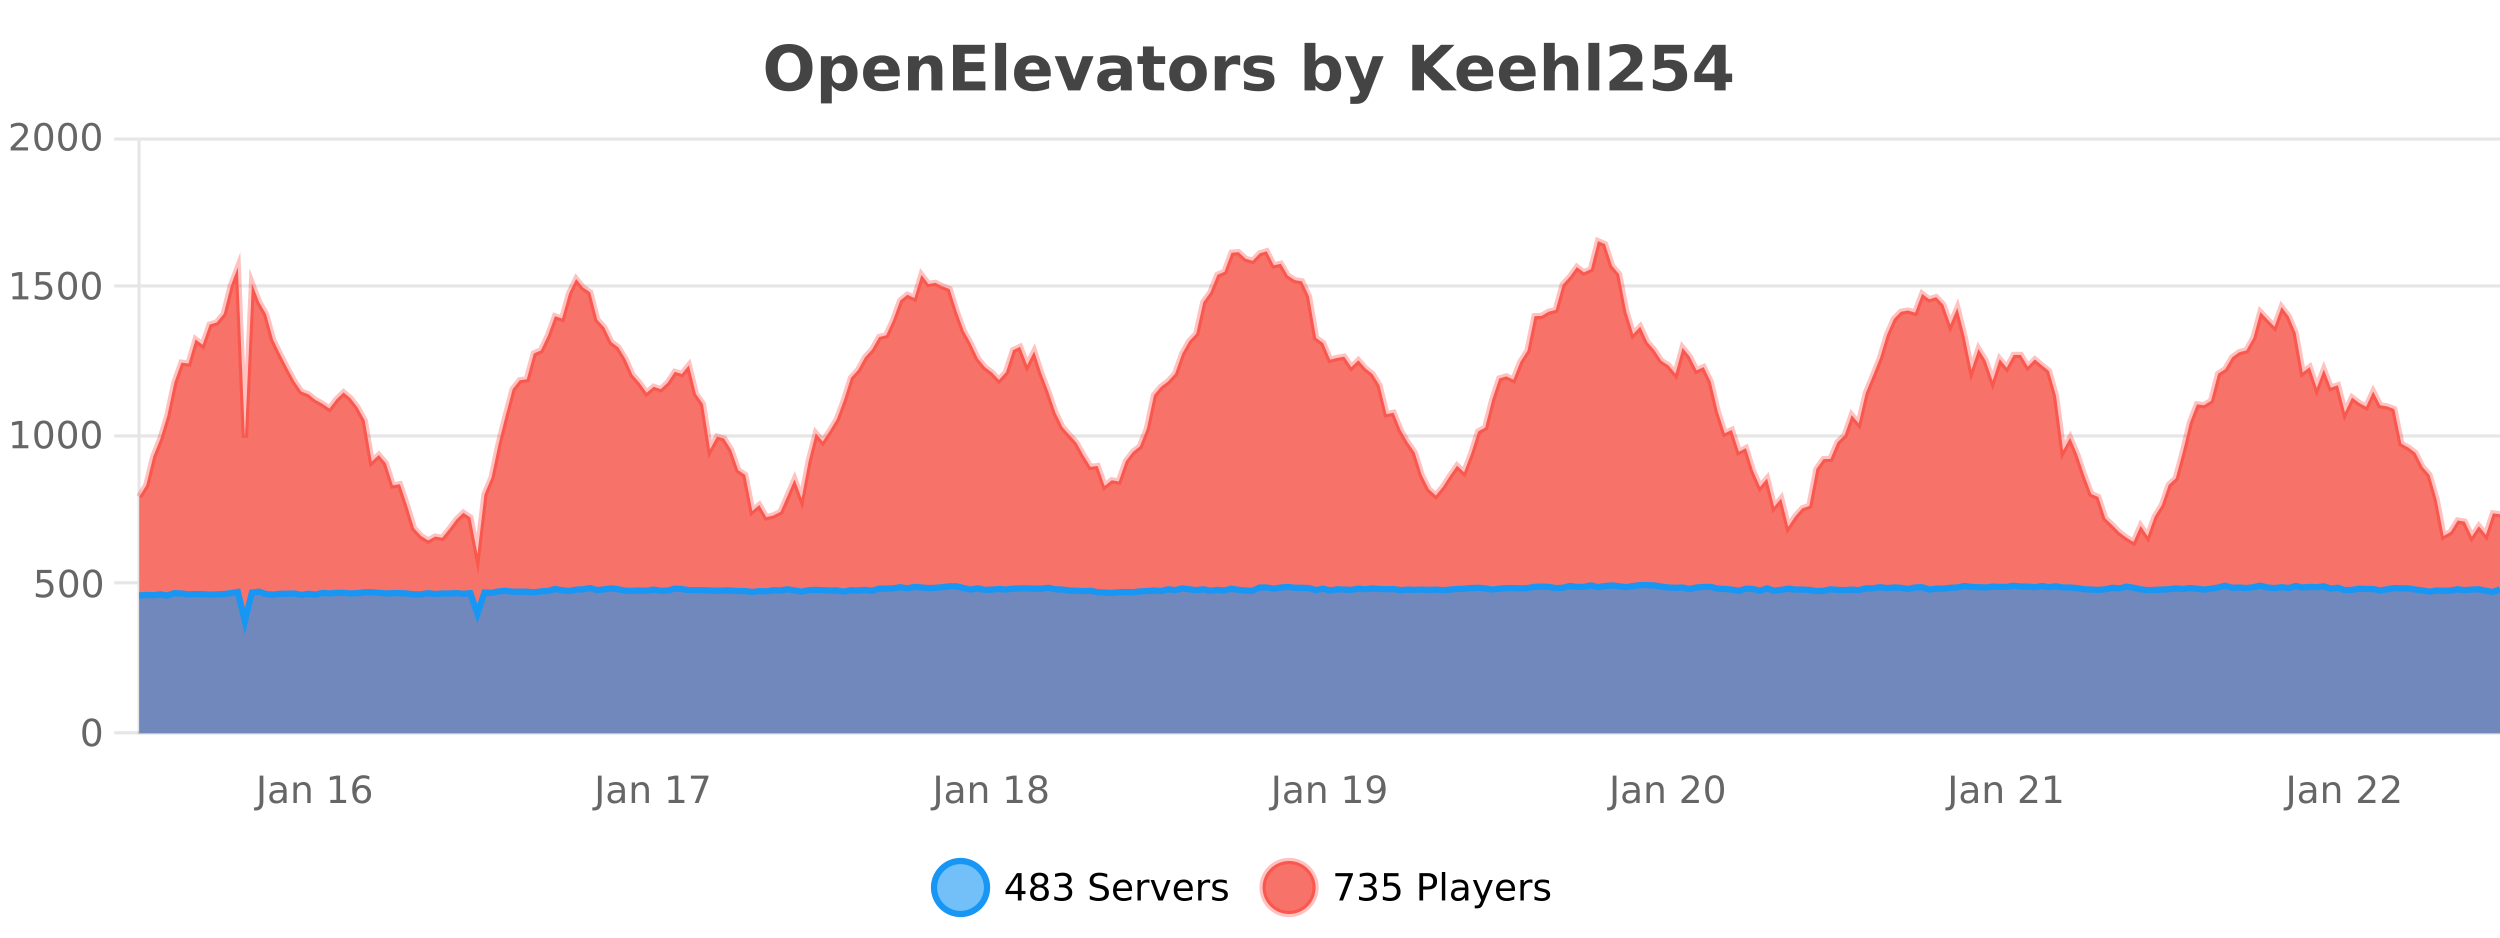 <?xml version="1.0" encoding="UTF-8"?>
<svg xmlns="http://www.w3.org/2000/svg" xmlns:xlink="http://www.w3.org/1999/xlink" width="800pt" height="300pt" viewBox="0 0 800 300" version="1.1">
<defs>
<clipPath id="clip1">
  <path d="M 270 263 L 345 263 L 345 300 L 270 300 Z M 270 263 "/>
</clipPath>
<clipPath id="clip2">
  <path d="M 375 263 L 450 263 L 450 300 L 375 300 Z M 375 263 "/>
</clipPath>
<clipPath id="clip3">
  <path d="M 44.539 77 L 800 77 L 800 234.602 L 44.539 234.602 Z M 44.539 77 "/>
</clipPath>
<clipPath id="clip4">
  <path d="M 43.539 48 L 800 48 L 800 206 L 43.539 206 Z M 43.539 48 "/>
</clipPath>
<clipPath id="clip5">
  <path d="M 44.539 187 L 800 187 L 800 234.602 L 44.539 234.602 Z M 44.539 187 "/>
</clipPath>
<clipPath id="clip6">
  <path d="M 43.539 158 L 800 158 L 800 228 L 43.539 228 Z M 43.539 158 "/>
</clipPath>
</defs>
<g id="surface435971">
<rect x="0" y="0" width="800" height="300" style="fill:rgb(100%,100%,100%);fill-opacity:1;stroke:none;"/>
<path style="fill:none;stroke-width:1;stroke-linecap:butt;stroke-linejoin:miter;stroke:rgb(0%,0%,0%);stroke-opacity:0.098;stroke-miterlimit:10;" d="M 45 234.5 L 800 234.5 "/>
<path style="fill:none;stroke-width:1;stroke-linecap:butt;stroke-linejoin:miter;stroke:rgb(0%,0%,0%);stroke-opacity:0.098;stroke-miterlimit:10;" d="M 36.539 234.5 L 44 234.5 "/>
<path style="fill:none;stroke-width:1;stroke-linecap:butt;stroke-linejoin:miter;stroke:rgb(0%,0%,0%);stroke-opacity:0.098;stroke-miterlimit:10;" d="M 45 186.5 L 800 186.5 "/>
<path style="fill:none;stroke-width:1;stroke-linecap:butt;stroke-linejoin:miter;stroke:rgb(0%,0%,0%);stroke-opacity:0.098;stroke-miterlimit:10;" d="M 36.539 186.5 L 44 186.5 "/>
<path style="fill:none;stroke-width:1;stroke-linecap:butt;stroke-linejoin:miter;stroke:rgb(0%,0%,0%);stroke-opacity:0.098;stroke-miterlimit:10;" d="M 45 139.5 L 800 139.5 "/>
<path style="fill:none;stroke-width:1;stroke-linecap:butt;stroke-linejoin:miter;stroke:rgb(0%,0%,0%);stroke-opacity:0.098;stroke-miterlimit:10;" d="M 36.539 139.5 L 44 139.5 "/>
<path style="fill:none;stroke-width:1;stroke-linecap:butt;stroke-linejoin:miter;stroke:rgb(0%,0%,0%);stroke-opacity:0.098;stroke-miterlimit:10;" d="M 45 91.5 L 800 91.5 "/>
<path style="fill:none;stroke-width:1;stroke-linecap:butt;stroke-linejoin:miter;stroke:rgb(0%,0%,0%);stroke-opacity:0.098;stroke-miterlimit:10;" d="M 36.539 91.5 L 44 91.5 "/>
<path style="fill:none;stroke-width:1;stroke-linecap:butt;stroke-linejoin:miter;stroke:rgb(0%,0%,0%);stroke-opacity:0.098;stroke-miterlimit:10;" d="M 45 44.5 L 800 44.5 "/>
<path style="fill:none;stroke-width:1;stroke-linecap:butt;stroke-linejoin:miter;stroke:rgb(0%,0%,0%);stroke-opacity:0.098;stroke-miterlimit:10;" d="M 36.539 44.5 L 44 44.5 "/>
<path style=" stroke:none;fill-rule:nonzero;fill:rgb(9.02%,58.824%,95.294%);fill-opacity:0.6;" d="M 315.852 284 C 315.852 288.688 312.055 292.484 307.367 292.484 C 302.684 292.484 298.883 288.688 298.883 284 C 298.883 279.312 302.684 275.516 307.367 275.516 C 312.055 275.516 315.852 279.312 315.852 284 Z M 315.852 284 "/>
<g clip-path="url(#clip1)" clip-rule="nonzero">
<path style="fill:none;stroke-width:2;stroke-linecap:butt;stroke-linejoin:miter;stroke:rgb(9.02%,58.824%,95.294%);stroke-opacity:1;stroke-miterlimit:10;" d="M 315.852 284 C 315.852 288.688 312.055 292.484 307.367 292.484 C 302.684 292.484 298.883 288.688 298.883 284 C 298.883 279.312 302.684 275.516 307.367 275.516 C 312.055 275.516 315.852 279.312 315.852 284 Z M 315.852 284 "/>
</g>
<path style=" stroke:none;fill-rule:nonzero;fill:rgb(0%,0%,0%);fill-opacity:1;" d="M 325.711 280.438 L 322.727 285.109 L 325.711 285.109 Z M 325.398 279.406 L 326.898 279.406 L 326.898 285.109 L 328.148 285.109 L 328.148 286.094 L 326.898 286.094 L 326.898 288.156 L 325.711 288.156 L 325.711 286.094 L 321.773 286.094 L 321.773 284.953 Z M 332.629 284 C 332.066 284 331.621 284.152 331.301 284.453 C 330.977 284.758 330.816 285.168 330.816 285.688 C 330.816 286.219 330.977 286.637 331.301 286.938 C 331.621 287.242 332.066 287.391 332.629 287.391 C 333.191 287.391 333.633 287.242 333.957 286.938 C 334.277 286.637 334.441 286.219 334.441 285.688 C 334.441 285.168 334.277 284.758 333.957 284.453 C 333.645 284.152 333.199 284 332.629 284 Z M 331.441 283.5 C 330.941 283.375 330.543 283.141 330.254 282.797 C 329.973 282.445 329.832 282.016 329.832 281.516 C 329.832 280.82 330.082 280.266 330.582 279.859 C 331.082 279.453 331.762 279.25 332.629 279.25 C 333.504 279.25 334.184 279.453 334.676 279.859 C 335.176 280.266 335.426 280.82 335.426 281.516 C 335.426 282.016 335.285 282.445 335.004 282.797 C 334.723 283.141 334.324 283.375 333.816 283.5 C 334.387 283.637 334.832 283.898 335.145 284.281 C 335.465 284.668 335.629 285.137 335.629 285.688 C 335.629 286.543 335.367 287.199 334.848 287.656 C 334.336 288.105 333.598 288.328 332.629 288.328 C 331.668 288.328 330.93 288.105 330.41 287.656 C 329.887 287.199 329.629 286.543 329.629 285.688 C 329.629 285.137 329.789 284.668 330.113 284.281 C 330.434 283.898 330.879 283.637 331.441 283.5 Z M 331.02 281.625 C 331.02 282.086 331.16 282.438 331.441 282.688 C 331.723 282.938 332.117 283.062 332.629 283.062 C 333.137 283.062 333.535 282.938 333.816 282.688 C 334.105 282.438 334.254 282.086 334.254 281.625 C 334.254 281.18 334.105 280.828 333.816 280.578 C 333.535 280.32 333.137 280.188 332.629 280.188 C 332.117 280.188 331.723 280.32 331.441 280.578 C 331.16 280.828 331.02 281.18 331.02 281.625 Z M 341.328 283.438 C 341.891 283.562 342.328 283.82 342.641 284.203 C 342.961 284.578 343.125 285.047 343.125 285.609 C 343.125 286.477 342.828 287.148 342.234 287.625 C 341.641 288.094 340.797 288.328 339.703 288.328 C 339.336 288.328 338.957 288.289 338.562 288.219 C 338.176 288.148 337.781 288.039 337.375 287.891 L 337.375 286.75 C 337.695 286.938 338.051 287.086 338.438 287.188 C 338.832 287.281 339.242 287.328 339.672 287.328 C 340.41 287.328 340.973 287.184 341.359 286.891 C 341.754 286.602 341.953 286.172 341.953 285.609 C 341.953 285.102 341.77 284.699 341.406 284.406 C 341.039 284.117 340.539 283.969 339.906 283.969 L 338.875 283.969 L 338.875 283 L 339.953 283 C 340.523 283 340.969 282.887 341.281 282.656 C 341.594 282.418 341.75 282.078 341.75 281.641 C 341.75 281.195 341.586 280.852 341.266 280.609 C 340.953 280.371 340.5 280.25 339.906 280.25 C 339.57 280.25 339.219 280.289 338.844 280.359 C 338.477 280.422 338.07 280.527 337.625 280.672 L 337.625 279.625 C 338.082 279.5 338.504 279.406 338.891 279.344 C 339.285 279.281 339.656 279.25 340 279.25 C 340.906 279.25 341.617 279.453 342.141 279.859 C 342.66 280.266 342.922 280.82 342.922 281.516 C 342.922 282.008 342.781 282.418 342.5 282.75 C 342.227 283.086 341.836 283.312 341.328 283.438 Z M 354.32 279.688 L 354.32 280.844 C 353.871 280.637 353.445 280.48 353.039 280.375 C 352.641 280.262 352.262 280.203 351.898 280.203 C 351.25 280.203 350.75 280.328 350.398 280.578 C 350.055 280.828 349.883 281.188 349.883 281.656 C 349.883 282.043 349.996 282.336 350.227 282.531 C 350.453 282.73 350.898 282.887 351.555 283 L 352.258 283.156 C 353.141 283.324 353.793 283.621 354.211 284.047 C 354.637 284.465 354.852 285.027 354.852 285.734 C 354.852 286.59 354.562 287.234 353.992 287.672 C 353.43 288.109 352.594 288.328 351.492 288.328 C 351.086 288.328 350.648 288.281 350.18 288.188 C 349.711 288.094 349.227 287.953 348.727 287.766 L 348.727 286.547 C 349.203 286.82 349.672 287.023 350.133 287.156 C 350.602 287.293 351.055 287.359 351.492 287.359 C 352.168 287.359 352.688 287.23 353.055 286.969 C 353.43 286.699 353.617 286.32 353.617 285.828 C 353.617 285.402 353.48 285.07 353.211 284.828 C 352.949 284.578 352.516 284.398 351.914 284.281 L 351.195 284.141 C 350.309 283.965 349.668 283.688 349.273 283.312 C 348.887 282.938 348.695 282.418 348.695 281.75 C 348.695 280.969 348.965 280.359 349.508 279.922 C 350.047 279.477 350.797 279.25 351.758 279.25 C 352.172 279.25 352.59 279.289 353.008 279.359 C 353.434 279.434 353.871 279.543 354.32 279.688 Z M 362.266 284.609 L 362.266 285.125 L 357.297 285.125 C 357.348 285.875 357.57 286.445 357.969 286.828 C 358.375 287.215 358.93 287.406 359.641 287.406 C 360.055 287.406 360.457 287.359 360.844 287.266 C 361.238 287.164 361.629 287.008 362.016 286.797 L 362.016 287.828 C 361.617 287.984 361.219 288.105 360.812 288.188 C 360.406 288.281 359.992 288.328 359.578 288.328 C 358.535 288.328 357.707 288.027 357.094 287.422 C 356.477 286.809 356.172 285.98 356.172 284.938 C 356.172 283.867 356.461 283.016 357.047 282.391 C 357.629 281.758 358.41 281.438 359.391 281.438 C 360.273 281.438 360.973 281.727 361.484 282.297 C 362.004 282.859 362.266 283.633 362.266 284.609 Z M 361.188 284.281 C 361.176 283.699 361.008 283.23 360.688 282.875 C 360.363 282.523 359.938 282.344 359.406 282.344 C 358.801 282.344 358.316 282.516 357.953 282.859 C 357.598 283.203 357.395 283.684 357.344 284.297 Z M 367.836 282.594 C 367.711 282.531 367.574 282.484 367.43 282.453 C 367.293 282.414 367.137 282.391 366.961 282.391 C 366.355 282.391 365.887 282.59 365.555 282.984 C 365.23 283.383 365.07 283.953 365.07 284.703 L 365.07 288.156 L 363.992 288.156 L 363.992 281.594 L 365.07 281.594 L 365.07 282.609 C 365.297 282.215 365.594 281.922 365.961 281.734 C 366.324 281.539 366.766 281.438 367.289 281.438 C 367.359 281.438 367.438 281.445 367.523 281.453 C 367.617 281.465 367.715 281.48 367.82 281.5 Z M 368.195 281.594 L 369.336 281.594 L 371.383 287.094 L 373.445 281.594 L 374.586 281.594 L 372.117 288.156 L 370.648 288.156 Z M 381.688 284.609 L 381.688 285.125 L 376.719 285.125 C 376.77 285.875 376.992 286.445 377.391 286.828 C 377.797 287.215 378.352 287.406 379.062 287.406 C 379.477 287.406 379.879 287.359 380.266 287.266 C 380.66 287.164 381.051 287.008 381.438 286.797 L 381.438 287.828 C 381.039 287.984 380.641 288.105 380.234 288.188 C 379.828 288.281 379.414 288.328 379 288.328 C 377.957 288.328 377.129 288.027 376.516 287.422 C 375.898 286.809 375.594 285.98 375.594 284.938 C 375.594 283.867 375.883 283.016 376.469 282.391 C 377.051 281.758 377.832 281.438 378.812 281.438 C 379.695 281.438 380.395 281.727 380.906 282.297 C 381.426 282.859 381.688 283.633 381.688 284.609 Z M 380.609 284.281 C 380.598 283.699 380.43 283.23 380.109 282.875 C 379.785 282.523 379.359 282.344 378.828 282.344 C 378.223 282.344 377.738 282.516 377.375 282.859 C 377.02 283.203 376.816 283.684 376.766 284.297 Z M 387.258 282.594 C 387.133 282.531 386.996 282.484 386.852 282.453 C 386.715 282.414 386.559 282.391 386.383 282.391 C 385.777 282.391 385.309 282.59 384.977 282.984 C 384.652 283.383 384.492 283.953 384.492 284.703 L 384.492 288.156 L 383.414 288.156 L 383.414 281.594 L 384.492 281.594 L 384.492 282.609 C 384.719 282.215 385.016 281.922 385.383 281.734 C 385.746 281.539 386.188 281.438 386.711 281.438 C 386.781 281.438 386.859 281.445 386.945 281.453 C 387.039 281.465 387.137 281.48 387.242 281.5 Z M 392.562 281.781 L 392.562 282.812 C 392.258 282.656 391.941 282.543 391.609 282.469 C 391.285 282.387 390.945 282.344 390.594 282.344 C 390.062 282.344 389.66 282.43 389.391 282.594 C 389.117 282.75 388.984 282.996 388.984 283.328 C 388.984 283.578 389.078 283.777 389.266 283.922 C 389.461 284.059 389.852 284.188 390.438 284.312 L 390.797 284.406 C 391.566 284.562 392.113 284.793 392.438 285.094 C 392.758 285.398 392.922 285.812 392.922 286.344 C 392.922 286.961 392.676 287.445 392.188 287.797 C 391.707 288.152 391.047 288.328 390.203 288.328 C 389.848 288.328 389.477 288.289 389.094 288.219 C 388.719 288.156 388.32 288.059 387.906 287.922 L 387.906 286.797 C 388.301 287.008 388.691 287.164 389.078 287.266 C 389.461 287.371 389.848 287.422 390.234 287.422 C 390.734 287.422 391.117 287.34 391.391 287.172 C 391.672 286.996 391.812 286.746 391.812 286.422 C 391.812 286.133 391.711 285.906 391.516 285.75 C 391.316 285.594 390.883 285.445 390.219 285.297 L 389.844 285.219 C 389.176 285.074 388.691 284.855 388.391 284.562 C 388.098 284.273 387.953 283.875 387.953 283.375 C 387.953 282.75 388.172 282.273 388.609 281.938 C 389.047 281.605 389.664 281.438 390.469 281.438 C 390.863 281.438 391.238 281.469 391.594 281.531 C 391.945 281.586 392.27 281.668 392.562 281.781 Z M 317.367 277.016 "/>
<path style=" stroke:none;fill-rule:nonzero;fill:rgb(96.863%,44.706%,40.784%);fill-opacity:1;" d="M 420.988 284 C 420.988 288.688 417.191 292.484 412.504 292.484 C 407.82 292.484 404.02 288.688 404.02 284 C 404.02 279.312 407.82 275.516 412.504 275.516 C 417.191 275.516 420.988 279.312 420.988 284 Z M 420.988 284 "/>
<g clip-path="url(#clip2)" clip-rule="nonzero">
<path style="fill:none;stroke-width:2;stroke-linecap:butt;stroke-linejoin:miter;stroke:rgb(100%,4.706%,0%);stroke-opacity:0.247;stroke-miterlimit:10;" d="M 420.988 284 C 420.988 288.688 417.191 292.484 412.504 292.484 C 407.82 292.484 404.02 288.688 404.02 284 C 404.02 279.312 407.82 275.516 412.504 275.516 C 417.191 275.516 420.988 279.312 420.988 284 Z M 420.988 284 "/>
</g>
<path style=" stroke:none;fill-rule:nonzero;fill:rgb(0%,0%,0%);fill-opacity:1;" d="M 427.305 279.406 L 432.93 279.406 L 432.93 279.906 L 429.758 288.156 L 428.523 288.156 L 431.508 280.406 L 427.305 280.406 Z M 438.828 283.438 C 439.391 283.562 439.828 283.82 440.141 284.203 C 440.461 284.578 440.625 285.047 440.625 285.609 C 440.625 286.477 440.328 287.148 439.734 287.625 C 439.141 288.094 438.297 288.328 437.203 288.328 C 436.836 288.328 436.457 288.289 436.062 288.219 C 435.676 288.148 435.281 288.039 434.875 287.891 L 434.875 286.75 C 435.195 286.938 435.551 287.086 435.938 287.188 C 436.332 287.281 436.742 287.328 437.172 287.328 C 437.91 287.328 438.473 287.184 438.859 286.891 C 439.254 286.602 439.453 286.172 439.453 285.609 C 439.453 285.102 439.27 284.699 438.906 284.406 C 438.539 284.117 438.039 283.969 437.406 283.969 L 436.375 283.969 L 436.375 283 L 437.453 283 C 438.023 283 438.469 282.887 438.781 282.656 C 439.094 282.418 439.25 282.078 439.25 281.641 C 439.25 281.195 439.086 280.852 438.766 280.609 C 438.453 280.371 438 280.25 437.406 280.25 C 437.07 280.25 436.719 280.289 436.344 280.359 C 435.977 280.422 435.57 280.527 435.125 280.672 L 435.125 279.625 C 435.582 279.5 436.004 279.406 436.391 279.344 C 436.785 279.281 437.156 279.25 437.5 279.25 C 438.406 279.25 439.117 279.453 439.641 279.859 C 440.16 280.266 440.422 280.82 440.422 281.516 C 440.422 282.008 440.281 282.418 440 282.75 C 439.727 283.086 439.336 283.312 438.828 283.438 Z M 442.883 279.406 L 447.523 279.406 L 447.523 280.406 L 443.961 280.406 L 443.961 282.547 C 444.137 282.484 444.309 282.445 444.477 282.422 C 444.652 282.391 444.824 282.375 444.992 282.375 C 445.969 282.375 446.746 282.648 447.32 283.188 C 447.891 283.719 448.18 284.438 448.18 285.344 C 448.18 286.293 447.883 287.027 447.289 287.547 C 446.703 288.07 445.883 288.328 444.82 288.328 C 444.445 288.328 444.062 288.297 443.68 288.234 C 443.305 288.172 442.914 288.078 442.508 287.953 L 442.508 286.766 C 442.859 286.953 443.227 287.094 443.602 287.188 C 443.977 287.281 444.371 287.328 444.789 287.328 C 445.465 287.328 446 287.152 446.398 286.797 C 446.793 286.445 446.992 285.961 446.992 285.344 C 446.992 284.742 446.793 284.262 446.398 283.906 C 446 283.555 445.465 283.375 444.789 283.375 C 444.477 283.375 444.156 283.414 443.836 283.484 C 443.523 283.547 443.203 283.652 442.883 283.797 Z M 455.398 280.375 L 455.398 283.672 L 456.883 283.672 C 457.434 283.672 457.859 283.531 458.164 283.25 C 458.465 282.961 458.617 282.547 458.617 282.016 C 458.617 281.496 458.465 281.094 458.164 280.812 C 457.859 280.523 457.434 280.375 456.883 280.375 Z M 454.211 279.406 L 456.883 279.406 C 457.871 279.406 458.617 279.633 459.117 280.078 C 459.617 280.516 459.867 281.164 459.867 282.016 C 459.867 282.883 459.617 283.539 459.117 283.984 C 458.617 284.422 457.871 284.641 456.883 284.641 L 455.398 284.641 L 455.398 288.156 L 454.211 288.156 Z M 461.398 279.031 L 462.477 279.031 L 462.477 288.156 L 461.398 288.156 Z M 467.719 284.859 C 466.852 284.859 466.25 284.961 465.906 285.156 C 465.57 285.355 465.406 285.695 465.406 286.172 C 465.406 286.559 465.531 286.867 465.781 287.094 C 466.039 287.312 466.383 287.422 466.812 287.422 C 467.414 287.422 467.895 287.215 468.25 286.797 C 468.613 286.371 468.797 285.805 468.797 285.094 L 468.797 284.859 Z M 469.875 284.406 L 469.875 288.156 L 468.797 288.156 L 468.797 287.156 C 468.547 287.555 468.238 287.852 467.875 288.047 C 467.508 288.234 467.062 288.328 466.531 288.328 C 465.852 288.328 465.316 288.141 464.922 287.766 C 464.523 287.383 464.328 286.875 464.328 286.25 C 464.328 285.512 464.57 284.953 465.062 284.578 C 465.562 284.203 466.301 284.016 467.281 284.016 L 468.797 284.016 L 468.797 283.906 C 468.797 283.406 468.629 283.023 468.297 282.75 C 467.973 282.48 467.52 282.344 466.938 282.344 C 466.562 282.344 466.191 282.391 465.828 282.484 C 465.473 282.578 465.133 282.715 464.812 282.891 L 464.812 281.891 C 465.207 281.734 465.586 281.621 465.953 281.547 C 466.328 281.477 466.691 281.438 467.047 281.438 C 467.992 281.438 468.703 281.684 469.172 282.172 C 469.641 282.664 469.875 283.406 469.875 284.406 Z M 474.82 288.766 C 474.516 289.547 474.219 290.055 473.93 290.297 C 473.637 290.535 473.25 290.656 472.773 290.656 L 471.914 290.656 L 471.914 289.75 L 472.539 289.75 C 472.84 289.75 473.07 289.676 473.227 289.531 C 473.391 289.395 473.574 289.066 473.773 288.547 L 473.977 288.047 L 471.32 281.594 L 472.461 281.594 L 474.508 286.719 L 476.57 281.594 L 477.711 281.594 Z M 484.812 284.609 L 484.812 285.125 L 479.844 285.125 C 479.895 285.875 480.117 286.445 480.516 286.828 C 480.922 287.215 481.477 287.406 482.188 287.406 C 482.602 287.406 483.004 287.359 483.391 287.266 C 483.785 287.164 484.176 287.008 484.562 286.797 L 484.562 287.828 C 484.164 287.984 483.766 288.105 483.359 288.188 C 482.953 288.281 482.539 288.328 482.125 288.328 C 481.082 288.328 480.254 288.027 479.641 287.422 C 479.023 286.809 478.719 285.98 478.719 284.938 C 478.719 283.867 479.008 283.016 479.594 282.391 C 480.176 281.758 480.957 281.438 481.938 281.438 C 482.82 281.438 483.52 281.727 484.031 282.297 C 484.551 282.859 484.812 283.633 484.812 284.609 Z M 483.734 284.281 C 483.723 283.699 483.555 283.23 483.234 282.875 C 482.91 282.523 482.484 282.344 481.953 282.344 C 481.348 282.344 480.863 282.516 480.5 282.859 C 480.145 283.203 479.941 283.684 479.891 284.297 Z M 490.383 282.594 C 490.258 282.531 490.121 282.484 489.977 282.453 C 489.84 282.414 489.684 282.391 489.508 282.391 C 488.902 282.391 488.434 282.59 488.102 282.984 C 487.777 283.383 487.617 283.953 487.617 284.703 L 487.617 288.156 L 486.539 288.156 L 486.539 281.594 L 487.617 281.594 L 487.617 282.609 C 487.844 282.215 488.141 281.922 488.508 281.734 C 488.871 281.539 489.312 281.438 489.836 281.438 C 489.906 281.438 489.984 281.445 490.07 281.453 C 490.164 281.465 490.262 281.48 490.367 281.5 Z M 495.691 281.781 L 495.691 282.812 C 495.387 282.656 495.07 282.543 494.738 282.469 C 494.414 282.387 494.074 282.344 493.723 282.344 C 493.191 282.344 492.789 282.43 492.52 282.594 C 492.246 282.75 492.113 282.996 492.113 283.328 C 492.113 283.578 492.207 283.777 492.395 283.922 C 492.59 284.059 492.98 284.188 493.566 284.312 L 493.926 284.406 C 494.695 284.562 495.242 284.793 495.566 285.094 C 495.887 285.398 496.051 285.812 496.051 286.344 C 496.051 286.961 495.805 287.445 495.316 287.797 C 494.836 288.152 494.176 288.328 493.332 288.328 C 492.977 288.328 492.605 288.289 492.223 288.219 C 491.848 288.156 491.449 288.059 491.035 287.922 L 491.035 286.797 C 491.43 287.008 491.82 287.164 492.207 287.266 C 492.59 287.371 492.977 287.422 493.363 287.422 C 493.863 287.422 494.246 287.34 494.52 287.172 C 494.801 286.996 494.941 286.746 494.941 286.422 C 494.941 286.133 494.84 285.906 494.645 285.75 C 494.445 285.594 494.012 285.445 493.348 285.297 L 492.973 285.219 C 492.305 285.074 491.82 284.855 491.52 284.562 C 491.227 284.273 491.082 283.875 491.082 283.375 C 491.082 282.75 491.301 282.273 491.738 281.938 C 492.176 281.605 492.793 281.438 493.598 281.438 C 493.992 281.438 494.367 281.469 494.723 281.531 C 495.074 281.586 495.398 281.668 495.691 281.781 Z M 422.504 277.016 "/>
<path style=" stroke:none;fill-rule:nonzero;fill:rgb(26.667%,26.667%,26.667%);fill-opacity:1;" d="M 252.5 16.797 C 251.352 16.797 250.461 17.227 249.828 18.078 C 249.203 18.922 248.891 20.109 248.891 21.641 C 248.891 23.172 249.203 24.367 249.828 25.219 C 250.461 26.062 251.352 26.484 252.5 26.484 C 253.645 26.484 254.535 26.062 255.172 25.219 C 255.805 24.367 256.125 23.172 256.125 21.641 C 256.125 20.109 255.805 18.922 255.172 18.078 C 254.535 17.227 253.645 16.797 252.5 16.797 Z M 252.5 14.078 C 254.844 14.078 256.676 14.75 258 16.094 C 259.332 17.43 260 19.277 260 21.641 C 260 24.008 259.332 25.859 258 27.203 C 256.676 28.539 254.844 29.203 252.5 29.203 C 250.156 29.203 248.316 28.539 246.984 27.203 C 245.66 25.859 245 24.008 245 21.641 C 245 19.277 245.66 17.43 246.984 16.094 C 248.316 14.75 250.156 14.078 252.5 14.078 Z M 266.172 27.344 L 266.172 33.078 L 262.688 33.078 L 262.688 17.984 L 266.172 17.984 L 266.172 19.578 C 266.66 18.945 267.195 18.477 267.781 18.172 C 268.363 17.871 269.035 17.719 269.797 17.719 C 271.148 17.719 272.258 18.258 273.125 19.328 C 273.988 20.402 274.422 21.781 274.422 23.469 C 274.422 25.148 273.988 26.523 273.125 27.594 C 272.258 28.668 271.148 29.203 269.797 29.203 C 269.035 29.203 268.363 29.051 267.781 28.75 C 267.195 28.449 266.66 27.98 266.172 27.344 Z M 268.5 20.266 C 267.75 20.266 267.172 20.543 266.766 21.094 C 266.367 21.637 266.172 22.43 266.172 23.469 C 266.172 24.5 266.367 25.293 266.766 25.844 C 267.172 26.398 267.75 26.672 268.5 26.672 C 269.25 26.672 269.82 26.402 270.219 25.859 C 270.613 25.309 270.812 24.512 270.812 23.469 C 270.812 22.43 270.613 21.637 270.219 21.094 C 269.82 20.543 269.25 20.266 268.5 20.266 Z M 287.914 23.422 L 287.914 24.422 L 279.742 24.422 C 279.824 25.246 280.121 25.859 280.633 26.266 C 281.141 26.672 281.852 26.875 282.758 26.875 C 283.496 26.875 284.25 26.766 285.023 26.547 C 285.793 26.328 286.586 26 287.398 25.562 L 287.398 28.25 C 286.574 28.562 285.746 28.797 284.914 28.953 C 284.09 29.117 283.266 29.203 282.445 29.203 C 280.465 29.203 278.922 28.703 277.82 27.703 C 276.727 26.695 276.18 25.281 276.18 23.469 C 276.18 21.68 276.715 20.273 277.789 19.25 C 278.871 18.23 280.355 17.719 282.242 17.719 C 283.961 17.719 285.336 18.242 286.367 19.281 C 287.398 20.312 287.914 21.695 287.914 23.422 Z M 284.32 22.266 C 284.32 21.602 284.125 21.062 283.742 20.656 C 283.355 20.25 282.852 20.047 282.227 20.047 C 281.547 20.047 280.996 20.242 280.57 20.625 C 280.152 21 279.891 21.547 279.789 22.266 Z M 301.555 22.266 L 301.555 28.922 L 298.039 28.922 L 298.039 23.828 C 298.039 22.883 298.016 22.23 297.977 21.875 C 297.934 21.512 297.859 21.246 297.758 21.078 C 297.621 20.852 297.434 20.672 297.195 20.547 C 296.965 20.422 296.699 20.359 296.398 20.359 C 295.668 20.359 295.094 20.641 294.68 21.203 C 294.262 21.766 294.055 22.547 294.055 23.547 L 294.055 28.922 L 290.57 28.922 L 290.57 17.984 L 294.055 17.984 L 294.055 19.578 C 294.586 18.945 295.148 18.477 295.742 18.172 C 296.336 17.871 296.984 17.719 297.695 17.719 C 298.965 17.719 299.922 18.109 300.57 18.891 C 301.227 19.664 301.555 20.789 301.555 22.266 Z M 304.965 14.344 L 315.105 14.344 L 315.105 17.188 L 308.715 17.188 L 308.715 19.891 L 314.73 19.891 L 314.73 22.734 L 308.715 22.734 L 308.715 26.078 L 315.324 26.078 L 315.324 28.922 L 304.965 28.922 Z M 318.469 13.719 L 321.953 13.719 L 321.953 28.922 L 318.469 28.922 Z M 336.234 23.422 L 336.234 24.422 L 328.062 24.422 C 328.145 25.246 328.441 25.859 328.953 26.266 C 329.461 26.672 330.172 26.875 331.078 26.875 C 331.816 26.875 332.57 26.766 333.344 26.547 C 334.113 26.328 334.906 26 335.719 25.562 L 335.719 28.25 C 334.895 28.562 334.066 28.797 333.234 28.953 C 332.41 29.117 331.586 29.203 330.766 29.203 C 328.785 29.203 327.242 28.703 326.141 27.703 C 325.047 26.695 324.5 25.281 324.5 23.469 C 324.5 21.68 325.035 20.273 326.109 19.25 C 327.191 18.23 328.676 17.719 330.562 17.719 C 332.281 17.719 333.656 18.242 334.688 19.281 C 335.719 20.312 336.234 21.695 336.234 23.422 Z M 332.641 22.266 C 332.641 21.602 332.445 21.062 332.062 20.656 C 331.676 20.25 331.172 20.047 330.547 20.047 C 329.867 20.047 329.316 20.242 328.891 20.625 C 328.473 21 328.211 21.547 328.109 22.266 Z M 337.5 17.984 L 341 17.984 L 343.734 25.547 L 346.438 17.984 L 349.953 17.984 L 345.641 28.922 L 341.797 28.922 Z M 356.82 24 C 356.09 24 355.543 24.125 355.18 24.375 C 354.812 24.617 354.633 24.98 354.633 25.469 C 354.633 25.906 354.777 26.25 355.07 26.5 C 355.371 26.75 355.781 26.875 356.305 26.875 C 356.961 26.875 357.512 26.641 357.961 26.172 C 358.418 25.703 358.648 25.117 358.648 24.406 L 358.648 24 Z M 362.164 22.688 L 362.164 28.922 L 358.648 28.922 L 358.648 27.297 C 358.18 27.965 357.648 28.449 357.055 28.75 C 356.469 29.051 355.758 29.203 354.914 29.203 C 353.789 29.203 352.871 28.875 352.164 28.219 C 351.453 27.555 351.102 26.695 351.102 25.641 C 351.102 24.359 351.539 23.422 352.414 22.828 C 353.297 22.227 354.688 21.922 356.586 21.922 L 358.648 21.922 L 358.648 21.641 C 358.648 21.09 358.43 20.688 357.992 20.438 C 357.555 20.18 356.871 20.047 355.945 20.047 C 355.195 20.047 354.496 20.125 353.852 20.281 C 353.203 20.43 352.605 20.648 352.055 20.938 L 352.055 18.281 C 352.805 18.094 353.555 17.953 354.305 17.859 C 355.062 17.766 355.824 17.719 356.586 17.719 C 358.555 17.719 359.977 18.109 360.852 18.891 C 361.727 19.664 362.164 20.93 362.164 22.688 Z M 369.234 14.875 L 369.234 17.984 L 372.844 17.984 L 372.844 20.484 L 369.234 20.484 L 369.234 25.125 C 369.234 25.637 369.332 25.98 369.531 26.156 C 369.738 26.336 370.141 26.422 370.734 26.422 L 372.531 26.422 L 372.531 28.922 L 369.531 28.922 C 368.156 28.922 367.176 28.637 366.594 28.062 C 366.02 27.48 365.734 26.5 365.734 25.125 L 365.734 20.484 L 364 20.484 L 364 17.984 L 365.734 17.984 L 365.734 14.875 Z M 380.188 20.219 C 379.406 20.219 378.812 20.5 378.406 21.062 C 378 21.617 377.797 22.418 377.797 23.469 C 377.797 24.512 378 25.312 378.406 25.875 C 378.812 26.43 379.406 26.703 380.188 26.703 C 380.945 26.703 381.523 26.43 381.922 25.875 C 382.328 25.312 382.531 24.512 382.531 23.469 C 382.531 22.418 382.328 21.617 381.922 21.062 C 381.523 20.5 380.945 20.219 380.188 20.219 Z M 380.188 17.719 C 382.062 17.719 383.523 18.23 384.578 19.25 C 385.641 20.262 386.172 21.668 386.172 23.469 C 386.172 25.262 385.641 26.668 384.578 27.688 C 383.523 28.699 382.062 29.203 380.188 29.203 C 378.289 29.203 376.812 28.699 375.75 27.688 C 374.688 26.668 374.156 25.262 374.156 23.469 C 374.156 21.668 374.688 20.262 375.75 19.25 C 376.812 18.23 378.289 17.719 380.188 17.719 Z M 396.852 20.969 C 396.539 20.824 396.23 20.719 395.93 20.656 C 395.625 20.586 395.324 20.547 395.023 20.547 C 394.117 20.547 393.418 20.836 392.93 21.406 C 392.449 21.98 392.211 22.805 392.211 23.875 L 392.211 28.922 L 388.727 28.922 L 388.727 17.984 L 392.211 17.984 L 392.211 19.781 C 392.656 19.062 393.172 18.543 393.758 18.219 C 394.34 17.887 395.039 17.719 395.852 17.719 C 395.977 17.719 396.105 17.727 396.242 17.734 C 396.375 17.746 396.574 17.766 396.836 17.797 Z M 407.117 18.328 L 407.117 20.984 C 406.375 20.672 405.656 20.438 404.961 20.281 C 404.262 20.125 403.602 20.047 402.977 20.047 C 402.32 20.047 401.828 20.133 401.508 20.297 C 401.184 20.465 401.023 20.719 401.023 21.062 C 401.023 21.344 401.141 21.559 401.383 21.703 C 401.633 21.852 402.07 21.961 402.695 22.031 L 403.32 22.125 C 405.109 22.355 406.312 22.73 406.93 23.25 C 407.543 23.773 407.852 24.59 407.852 25.703 C 407.852 26.871 407.418 27.746 406.555 28.328 C 405.699 28.914 404.422 29.203 402.727 29.203 C 401.996 29.203 401.246 29.145 400.477 29.031 C 399.703 28.918 398.914 28.746 398.102 28.516 L 398.102 25.859 C 398.797 26.203 399.512 26.461 400.242 26.625 C 400.969 26.793 401.715 26.875 402.477 26.875 C 403.164 26.875 403.68 26.781 404.023 26.594 C 404.367 26.406 404.539 26.125 404.539 25.75 C 404.539 25.438 404.418 25.211 404.18 25.062 C 403.938 24.906 403.465 24.789 402.758 24.703 L 402.148 24.625 C 400.586 24.43 399.492 24.07 398.867 23.547 C 398.242 23.016 397.93 22.215 397.93 21.141 C 397.93 19.984 398.324 19.125 399.117 18.562 C 399.918 18 401.137 17.719 402.773 17.719 C 403.418 17.719 404.094 17.773 404.805 17.875 C 405.512 17.969 406.281 18.121 407.117 18.328 Z M 423.266 26.672 C 424.016 26.672 424.586 26.402 424.984 25.859 C 425.379 25.309 425.578 24.512 425.578 23.469 C 425.578 22.43 425.379 21.637 424.984 21.094 C 424.586 20.543 424.016 20.266 423.266 20.266 C 422.516 20.266 421.938 20.543 421.531 21.094 C 421.133 21.637 420.938 22.43 420.938 23.469 C 420.938 24.5 421.133 25.293 421.531 25.844 C 421.938 26.398 422.516 26.672 423.266 26.672 Z M 420.938 19.578 C 421.426 18.945 421.961 18.477 422.547 18.172 C 423.129 17.871 423.801 17.719 424.562 17.719 C 425.914 17.719 427.023 18.258 427.891 19.328 C 428.754 20.402 429.188 21.781 429.188 23.469 C 429.188 25.148 428.754 26.523 427.891 27.594 C 427.023 28.668 425.914 29.203 424.562 29.203 C 423.801 29.203 423.129 29.051 422.547 28.75 C 421.961 28.449 421.426 27.98 420.938 27.344 L 420.938 28.922 L 417.453 28.922 L 417.453 13.719 L 420.938 13.719 Z M 430.336 17.984 L 433.82 17.984 L 436.773 25.406 L 439.273 17.984 L 442.758 17.984 L 438.164 29.953 C 437.703 31.172 437.164 32.02 436.539 32.5 C 435.922 32.988 435.117 33.234 434.117 33.234 L 432.086 33.234 L 432.086 30.938 L 433.18 30.938 C 433.773 30.938 434.203 30.844 434.477 30.656 C 434.746 30.469 434.953 30.129 435.102 29.641 L 435.211 29.344 Z M 451.93 14.344 L 455.68 14.344 L 455.68 19.656 L 461.102 14.344 L 465.461 14.344 L 458.445 21.25 L 466.195 28.922 L 461.477 28.922 L 455.68 23.172 L 455.68 28.922 L 451.93 28.922 Z M 477.824 23.422 L 477.824 24.422 L 469.652 24.422 C 469.734 25.246 470.031 25.859 470.543 26.266 C 471.051 26.672 471.762 26.875 472.668 26.875 C 473.406 26.875 474.16 26.766 474.934 26.547 C 475.703 26.328 476.496 26 477.309 25.562 L 477.309 28.25 C 476.484 28.562 475.656 28.797 474.824 28.953 C 474 29.117 473.176 29.203 472.355 29.203 C 470.375 29.203 468.832 28.703 467.73 27.703 C 466.637 26.695 466.09 25.281 466.09 23.469 C 466.09 21.68 466.625 20.273 467.699 19.25 C 468.781 18.23 470.266 17.719 472.152 17.719 C 473.871 17.719 475.246 18.242 476.277 19.281 C 477.309 20.312 477.824 21.695 477.824 23.422 Z M 474.23 22.266 C 474.23 21.602 474.035 21.062 473.652 20.656 C 473.266 20.25 472.762 20.047 472.137 20.047 C 471.457 20.047 470.906 20.242 470.48 20.625 C 470.062 21 469.801 21.547 469.699 22.266 Z M 491.391 23.422 L 491.391 24.422 L 483.219 24.422 C 483.301 25.246 483.598 25.859 484.109 26.266 C 484.617 26.672 485.328 26.875 486.234 26.875 C 486.973 26.875 487.727 26.766 488.5 26.547 C 489.27 26.328 490.062 26 490.875 25.562 L 490.875 28.25 C 490.051 28.562 489.223 28.797 488.391 28.953 C 487.566 29.117 486.742 29.203 485.922 29.203 C 483.941 29.203 482.398 28.703 481.297 27.703 C 480.203 26.695 479.656 25.281 479.656 23.469 C 479.656 21.68 480.191 20.273 481.266 19.25 C 482.348 18.23 483.832 17.719 485.719 17.719 C 487.438 17.719 488.812 18.242 489.844 19.281 C 490.875 20.312 491.391 21.695 491.391 23.422 Z M 487.797 22.266 C 487.797 21.602 487.602 21.062 487.219 20.656 C 486.832 20.25 486.328 20.047 485.703 20.047 C 485.023 20.047 484.473 20.242 484.047 20.625 C 483.629 21 483.367 21.547 483.266 22.266 Z M 505.031 22.266 L 505.031 28.922 L 501.516 28.922 L 501.516 23.844 C 501.516 22.887 501.492 22.23 501.453 21.875 C 501.41 21.512 501.336 21.246 501.234 21.078 C 501.098 20.852 500.91 20.672 500.672 20.547 C 500.441 20.422 500.176 20.359 499.875 20.359 C 499.145 20.359 498.57 20.641 498.156 21.203 C 497.738 21.766 497.531 22.547 497.531 23.547 L 497.531 28.922 L 494.047 28.922 L 494.047 13.719 L 497.531 13.719 L 497.531 19.578 C 498.062 18.945 498.625 18.477 499.219 18.172 C 499.812 17.871 500.461 17.719 501.172 17.719 C 502.441 17.719 503.398 18.109 504.047 18.891 C 504.703 19.664 505.031 20.789 505.031 22.266 Z M 508.285 13.719 L 511.77 13.719 L 511.77 28.922 L 508.285 28.922 Z M 519.219 26.156 L 525.625 26.156 L 525.625 28.922 L 515.031 28.922 L 515.031 26.156 L 520.359 21.453 C 520.836 21.027 521.188 20.609 521.406 20.203 C 521.633 19.789 521.75 19.359 521.75 18.922 C 521.75 18.234 521.52 17.684 521.062 17.266 C 520.602 16.852 519.992 16.641 519.234 16.641 C 518.648 16.641 518.008 16.766 517.312 17.016 C 516.613 17.266 515.867 17.641 515.078 18.141 L 515.078 14.938 C 515.922 14.656 516.754 14.445 517.578 14.297 C 518.41 14.152 519.223 14.078 520.016 14.078 C 521.766 14.078 523.117 14.465 524.078 15.234 C 525.047 15.996 525.531 17.062 525.531 18.438 C 525.531 19.242 525.32 19.984 524.906 20.672 C 524.5 21.352 523.641 22.266 522.328 23.422 Z M 529.492 14.344 L 538.836 14.344 L 538.836 17.109 L 532.492 17.109 L 532.492 19.359 C 532.773 19.289 533.059 19.23 533.352 19.188 C 533.641 19.137 533.945 19.109 534.258 19.109 C 536.027 19.109 537.406 19.559 538.398 20.453 C 539.387 21.34 539.883 22.578 539.883 24.172 C 539.883 25.746 539.34 26.98 538.258 27.875 C 537.184 28.762 535.695 29.203 533.789 29.203 C 532.953 29.203 532.133 29.117 531.32 28.953 C 530.516 28.797 529.715 28.559 528.914 28.234 L 528.914 25.281 C 529.703 25.742 530.453 26.086 531.164 26.312 C 531.883 26.531 532.559 26.641 533.195 26.641 C 534.102 26.641 534.812 26.422 535.336 25.984 C 535.867 25.539 536.133 24.934 536.133 24.172 C 536.133 23.402 535.867 22.797 535.336 22.359 C 534.812 21.914 534.102 21.688 533.195 21.688 C 532.652 21.688 532.074 21.762 531.461 21.906 C 530.844 22.043 530.188 22.258 529.492 22.547 Z M 548.645 17.438 L 544.535 23.547 L 548.645 23.547 Z M 548.02 14.344 L 552.207 14.344 L 552.207 23.547 L 554.285 23.547 L 554.285 26.266 L 552.207 26.266 L 552.207 28.922 L 548.645 28.922 L 548.645 26.266 L 542.191 26.266 L 542.191 23.047 Z M 244 10.359 "/>
<path style="fill:none;stroke-width:1;stroke-linecap:butt;stroke-linejoin:miter;stroke:rgb(0%,0%,0%);stroke-opacity:0.098;stroke-miterlimit:10;" d="M 44 234.5 L 801 234.5 "/>
<path style=" stroke:none;fill-rule:nonzero;fill:rgb(40%,40%,40%);fill-opacity:1;" d="M 83.09 248.203 L 84.277 248.203 L 84.277 256.344 C 84.277 257.395 84.074 258.16 83.668 258.641 C 83.27 259.117 82.629 259.359 81.746 259.359 L 81.293 259.359 L 81.293 258.359 L 81.668 258.359 C 82.188 258.359 82.551 258.211 82.762 257.922 C 82.98 257.629 83.09 257.102 83.09 256.344 Z M 89.566 253.656 C 88.699 253.656 88.098 253.758 87.754 253.953 C 87.418 254.152 87.254 254.492 87.254 254.969 C 87.254 255.355 87.379 255.664 87.629 255.891 C 87.887 256.109 88.23 256.219 88.66 256.219 C 89.262 256.219 89.742 256.012 90.098 255.594 C 90.461 255.168 90.645 254.602 90.645 253.891 L 90.645 253.656 Z M 91.723 253.203 L 91.723 256.953 L 90.645 256.953 L 90.645 255.953 C 90.395 256.352 90.086 256.648 89.723 256.844 C 89.355 257.031 88.91 257.125 88.379 257.125 C 87.699 257.125 87.164 256.938 86.77 256.562 C 86.371 256.18 86.176 255.672 86.176 255.047 C 86.176 254.309 86.418 253.75 86.91 253.375 C 87.41 253 88.148 252.812 89.129 252.812 L 90.645 252.812 L 90.645 252.703 C 90.645 252.203 90.477 251.82 90.145 251.547 C 89.82 251.277 89.367 251.141 88.785 251.141 C 88.41 251.141 88.039 251.188 87.676 251.281 C 87.32 251.375 86.98 251.512 86.66 251.688 L 86.66 250.688 C 87.055 250.531 87.434 250.418 87.801 250.344 C 88.176 250.273 88.539 250.234 88.895 250.234 C 89.84 250.234 90.551 250.48 91.02 250.969 C 91.488 251.461 91.723 252.203 91.723 253.203 Z M 99.406 252.984 L 99.406 256.953 L 98.328 256.953 L 98.328 253.031 C 98.328 252.406 98.203 251.945 97.953 251.641 C 97.711 251.328 97.352 251.172 96.875 251.172 C 96.289 251.172 95.828 251.359 95.484 251.734 C 95.148 252.102 94.984 252.605 94.984 253.25 L 94.984 256.953 L 93.906 256.953 L 93.906 250.391 L 94.984 250.391 L 94.984 251.406 C 95.242 251.012 95.547 250.719 95.891 250.531 C 96.242 250.336 96.648 250.234 97.109 250.234 C 97.859 250.234 98.426 250.469 98.812 250.938 C 99.207 251.398 99.406 252.078 99.406 252.984 Z M 105.715 255.953 L 107.652 255.953 L 107.652 249.281 L 105.543 249.703 L 105.543 248.625 L 107.637 248.203 L 108.824 248.203 L 108.824 255.953 L 110.762 255.953 L 110.762 256.953 L 105.715 256.953 Z M 115.836 252.109 C 115.305 252.109 114.883 252.293 114.57 252.656 C 114.258 253.023 114.102 253.516 114.102 254.141 C 114.102 254.777 114.258 255.277 114.57 255.641 C 114.883 256.008 115.305 256.188 115.836 256.188 C 116.367 256.188 116.781 256.008 117.086 255.641 C 117.398 255.277 117.555 254.777 117.555 254.141 C 117.555 253.516 117.398 253.023 117.086 252.656 C 116.781 252.293 116.367 252.109 115.836 252.109 Z M 118.18 248.391 L 118.18 249.469 C 117.875 249.336 117.574 249.23 117.273 249.156 C 116.969 249.086 116.672 249.047 116.383 249.047 C 115.602 249.047 115 249.312 114.586 249.844 C 114.18 250.367 113.945 251.156 113.883 252.219 C 114.109 251.887 114.398 251.633 114.742 251.453 C 115.094 251.266 115.48 251.172 115.898 251.172 C 116.773 251.172 117.465 251.438 117.977 251.969 C 118.484 252.5 118.742 253.227 118.742 254.141 C 118.742 255.047 118.477 255.773 117.945 256.312 C 117.414 256.855 116.711 257.125 115.836 257.125 C 114.812 257.125 114.039 256.742 113.508 255.969 C 112.977 255.188 112.711 254.062 112.711 252.594 C 112.711 251.211 113.039 250.105 113.695 249.281 C 114.352 248.461 115.23 248.047 116.336 248.047 C 116.625 248.047 116.922 248.078 117.227 248.141 C 117.527 248.195 117.844 248.277 118.18 248.391 Z M 81.918 245.816 "/>
<path style=" stroke:none;fill-rule:nonzero;fill:rgb(40%,40%,40%);fill-opacity:1;" d="M 191.332 248.203 L 192.52 248.203 L 192.52 256.344 C 192.52 257.395 192.316 258.16 191.91 258.641 C 191.512 259.117 190.871 259.359 189.988 259.359 L 189.535 259.359 L 189.535 258.359 L 189.91 258.359 C 190.43 258.359 190.793 258.211 191.004 257.922 C 191.223 257.629 191.332 257.102 191.332 256.344 Z M 197.809 253.656 C 196.941 253.656 196.34 253.758 195.996 253.953 C 195.66 254.152 195.496 254.492 195.496 254.969 C 195.496 255.355 195.621 255.664 195.871 255.891 C 196.129 256.109 196.473 256.219 196.902 256.219 C 197.504 256.219 197.984 256.012 198.34 255.594 C 198.703 255.168 198.887 254.602 198.887 253.891 L 198.887 253.656 Z M 199.965 253.203 L 199.965 256.953 L 198.887 256.953 L 198.887 255.953 C 198.637 256.352 198.328 256.648 197.965 256.844 C 197.598 257.031 197.152 257.125 196.621 257.125 C 195.941 257.125 195.406 256.938 195.012 256.562 C 194.613 256.18 194.418 255.672 194.418 255.047 C 194.418 254.309 194.66 253.75 195.152 253.375 C 195.652 253 196.391 252.812 197.371 252.812 L 198.887 252.812 L 198.887 252.703 C 198.887 252.203 198.719 251.82 198.387 251.547 C 198.062 251.277 197.609 251.141 197.027 251.141 C 196.652 251.141 196.281 251.188 195.918 251.281 C 195.562 251.375 195.223 251.512 194.902 251.688 L 194.902 250.688 C 195.297 250.531 195.676 250.418 196.043 250.344 C 196.418 250.273 196.781 250.234 197.137 250.234 C 198.082 250.234 198.793 250.48 199.262 250.969 C 199.73 251.461 199.965 252.203 199.965 253.203 Z M 207.648 252.984 L 207.648 256.953 L 206.57 256.953 L 206.57 253.031 C 206.57 252.406 206.445 251.945 206.195 251.641 C 205.953 251.328 205.594 251.172 205.117 251.172 C 204.531 251.172 204.07 251.359 203.727 251.734 C 203.391 252.102 203.227 252.605 203.227 253.25 L 203.227 256.953 L 202.148 256.953 L 202.148 250.391 L 203.227 250.391 L 203.227 251.406 C 203.484 251.012 203.789 250.719 204.133 250.531 C 204.484 250.336 204.891 250.234 205.352 250.234 C 206.102 250.234 206.668 250.469 207.055 250.938 C 207.449 251.398 207.648 252.078 207.648 252.984 Z M 213.957 255.953 L 215.895 255.953 L 215.895 249.281 L 213.785 249.703 L 213.785 248.625 L 215.879 248.203 L 217.066 248.203 L 217.066 255.953 L 219.004 255.953 L 219.004 256.953 L 213.957 256.953 Z M 221.094 248.203 L 226.719 248.203 L 226.719 248.703 L 223.547 256.953 L 222.312 256.953 L 225.297 249.203 L 221.094 249.203 Z M 190.16 245.816 "/>
<path style=" stroke:none;fill-rule:nonzero;fill:rgb(40%,40%,40%);fill-opacity:1;" d="M 299.578 248.203 L 300.766 248.203 L 300.766 256.344 C 300.766 257.395 300.562 258.16 300.156 258.641 C 299.758 259.117 299.117 259.359 298.234 259.359 L 297.781 259.359 L 297.781 258.359 L 298.156 258.359 C 298.676 258.359 299.039 258.211 299.25 257.922 C 299.469 257.629 299.578 257.102 299.578 256.344 Z M 306.055 253.656 C 305.188 253.656 304.586 253.758 304.242 253.953 C 303.906 254.152 303.742 254.492 303.742 254.969 C 303.742 255.355 303.867 255.664 304.117 255.891 C 304.375 256.109 304.719 256.219 305.148 256.219 C 305.75 256.219 306.23 256.012 306.586 255.594 C 306.949 255.168 307.133 254.602 307.133 253.891 L 307.133 253.656 Z M 308.211 253.203 L 308.211 256.953 L 307.133 256.953 L 307.133 255.953 C 306.883 256.352 306.574 256.648 306.211 256.844 C 305.844 257.031 305.398 257.125 304.867 257.125 C 304.188 257.125 303.652 256.938 303.258 256.562 C 302.859 256.18 302.664 255.672 302.664 255.047 C 302.664 254.309 302.906 253.75 303.398 253.375 C 303.898 253 304.637 252.812 305.617 252.812 L 307.133 252.812 L 307.133 252.703 C 307.133 252.203 306.965 251.82 306.633 251.547 C 306.309 251.277 305.855 251.141 305.273 251.141 C 304.898 251.141 304.527 251.188 304.164 251.281 C 303.809 251.375 303.469 251.512 303.148 251.688 L 303.148 250.688 C 303.543 250.531 303.922 250.418 304.289 250.344 C 304.664 250.273 305.027 250.234 305.383 250.234 C 306.328 250.234 307.039 250.48 307.508 250.969 C 307.977 251.461 308.211 252.203 308.211 253.203 Z M 315.891 252.984 L 315.891 256.953 L 314.812 256.953 L 314.812 253.031 C 314.812 252.406 314.688 251.945 314.438 251.641 C 314.195 251.328 313.836 251.172 313.359 251.172 C 312.773 251.172 312.312 251.359 311.969 251.734 C 311.633 252.102 311.469 252.605 311.469 253.25 L 311.469 256.953 L 310.391 256.953 L 310.391 250.391 L 311.469 250.391 L 311.469 251.406 C 311.727 251.012 312.031 250.719 312.375 250.531 C 312.727 250.336 313.133 250.234 313.594 250.234 C 314.344 250.234 314.91 250.469 315.297 250.938 C 315.691 251.398 315.891 252.078 315.891 252.984 Z M 322.203 255.953 L 324.141 255.953 L 324.141 249.281 L 322.031 249.703 L 322.031 248.625 L 324.125 248.203 L 325.312 248.203 L 325.312 255.953 L 327.25 255.953 L 327.25 256.953 L 322.203 256.953 Z M 332.164 252.797 C 331.602 252.797 331.156 252.949 330.836 253.25 C 330.512 253.555 330.352 253.965 330.352 254.484 C 330.352 255.016 330.512 255.434 330.836 255.734 C 331.156 256.039 331.602 256.188 332.164 256.188 C 332.727 256.188 333.168 256.039 333.492 255.734 C 333.812 255.434 333.977 255.016 333.977 254.484 C 333.977 253.965 333.812 253.555 333.492 253.25 C 333.18 252.949 332.734 252.797 332.164 252.797 Z M 330.977 252.297 C 330.477 252.172 330.078 251.938 329.789 251.594 C 329.508 251.242 329.367 250.812 329.367 250.312 C 329.367 249.617 329.617 249.062 330.117 248.656 C 330.617 248.25 331.297 248.047 332.164 248.047 C 333.039 248.047 333.719 248.25 334.211 248.656 C 334.711 249.062 334.961 249.617 334.961 250.312 C 334.961 250.812 334.82 251.242 334.539 251.594 C 334.258 251.938 333.859 252.172 333.352 252.297 C 333.922 252.434 334.367 252.695 334.68 253.078 C 335 253.465 335.164 253.934 335.164 254.484 C 335.164 255.34 334.902 255.996 334.383 256.453 C 333.871 256.902 333.133 257.125 332.164 257.125 C 331.203 257.125 330.465 256.902 329.945 256.453 C 329.422 255.996 329.164 255.34 329.164 254.484 C 329.164 253.934 329.324 253.465 329.648 253.078 C 329.969 252.695 330.414 252.434 330.977 252.297 Z M 330.555 250.422 C 330.555 250.883 330.695 251.234 330.977 251.484 C 331.258 251.734 331.652 251.859 332.164 251.859 C 332.672 251.859 333.07 251.734 333.352 251.484 C 333.641 251.234 333.789 250.883 333.789 250.422 C 333.789 249.977 333.641 249.625 333.352 249.375 C 333.07 249.117 332.672 248.984 332.164 248.984 C 331.652 248.984 331.258 249.117 330.977 249.375 C 330.695 249.625 330.555 249.977 330.555 250.422 Z M 298.406 245.816 "/>
<path style=" stroke:none;fill-rule:nonzero;fill:rgb(40%,40%,40%);fill-opacity:1;" d="M 407.824 248.203 L 409.012 248.203 L 409.012 256.344 C 409.012 257.395 408.809 258.16 408.402 258.641 C 408.004 259.117 407.363 259.359 406.48 259.359 L 406.027 259.359 L 406.027 258.359 L 406.402 258.359 C 406.922 258.359 407.285 258.211 407.496 257.922 C 407.715 257.629 407.824 257.102 407.824 256.344 Z M 414.301 253.656 C 413.434 253.656 412.832 253.758 412.488 253.953 C 412.152 254.152 411.988 254.492 411.988 254.969 C 411.988 255.355 412.113 255.664 412.363 255.891 C 412.621 256.109 412.965 256.219 413.395 256.219 C 413.996 256.219 414.477 256.012 414.832 255.594 C 415.195 255.168 415.379 254.602 415.379 253.891 L 415.379 253.656 Z M 416.457 253.203 L 416.457 256.953 L 415.379 256.953 L 415.379 255.953 C 415.129 256.352 414.82 256.648 414.457 256.844 C 414.09 257.031 413.645 257.125 413.113 257.125 C 412.434 257.125 411.898 256.938 411.504 256.562 C 411.105 256.18 410.91 255.672 410.91 255.047 C 410.91 254.309 411.152 253.75 411.645 253.375 C 412.145 253 412.883 252.812 413.863 252.812 L 415.379 252.812 L 415.379 252.703 C 415.379 252.203 415.211 251.82 414.879 251.547 C 414.555 251.277 414.102 251.141 413.52 251.141 C 413.145 251.141 412.773 251.188 412.41 251.281 C 412.055 251.375 411.715 251.512 411.395 251.688 L 411.395 250.688 C 411.789 250.531 412.168 250.418 412.535 250.344 C 412.91 250.273 413.273 250.234 413.629 250.234 C 414.574 250.234 415.285 250.48 415.754 250.969 C 416.223 251.461 416.457 252.203 416.457 253.203 Z M 424.141 252.984 L 424.141 256.953 L 423.062 256.953 L 423.062 253.031 C 423.062 252.406 422.938 251.945 422.688 251.641 C 422.445 251.328 422.086 251.172 421.609 251.172 C 421.023 251.172 420.562 251.359 420.219 251.734 C 419.883 252.102 419.719 252.605 419.719 253.25 L 419.719 256.953 L 418.641 256.953 L 418.641 250.391 L 419.719 250.391 L 419.719 251.406 C 419.977 251.012 420.281 250.719 420.625 250.531 C 420.977 250.336 421.383 250.234 421.844 250.234 C 422.594 250.234 423.16 250.469 423.547 250.938 C 423.941 251.398 424.141 252.078 424.141 252.984 Z M 430.449 255.953 L 432.387 255.953 L 432.387 249.281 L 430.277 249.703 L 430.277 248.625 L 432.371 248.203 L 433.559 248.203 L 433.559 255.953 L 435.496 255.953 L 435.496 256.953 L 430.449 256.953 Z M 437.914 256.766 L 437.914 255.688 C 438.215 255.836 438.516 255.945 438.82 256.016 C 439.121 256.09 439.422 256.125 439.727 256.125 C 440.508 256.125 441.102 255.867 441.508 255.344 C 441.922 254.812 442.156 254.012 442.211 252.938 C 441.992 253.281 441.703 253.543 441.352 253.719 C 441.008 253.898 440.621 253.984 440.195 253.984 C 439.32 253.984 438.625 253.727 438.117 253.203 C 437.605 252.672 437.352 251.945 437.352 251.016 C 437.352 250.121 437.617 249.402 438.148 248.859 C 438.68 248.32 439.387 248.047 440.273 248.047 C 441.281 248.047 442.055 248.438 442.586 249.219 C 443.125 249.992 443.398 251.117 443.398 252.594 C 443.398 253.969 443.07 255.07 442.414 255.891 C 441.758 256.715 440.875 257.125 439.773 257.125 C 439.469 257.125 439.168 257.094 438.867 257.031 C 438.562 256.977 438.246 256.891 437.914 256.766 Z M 440.273 253.062 C 440.805 253.062 441.227 252.883 441.539 252.516 C 441.852 252.152 442.008 251.652 442.008 251.016 C 442.008 250.391 441.852 249.898 441.539 249.531 C 441.227 249.168 440.805 248.984 440.273 248.984 C 439.742 248.984 439.32 249.168 439.008 249.531 C 438.703 249.898 438.555 250.391 438.555 251.016 C 438.555 251.652 438.703 252.152 439.008 252.516 C 439.32 252.883 439.742 253.062 440.273 253.062 Z M 406.652 245.816 "/>
<path style=" stroke:none;fill-rule:nonzero;fill:rgb(40%,40%,40%);fill-opacity:1;" d="M 516.07 248.203 L 517.258 248.203 L 517.258 256.344 C 517.258 257.395 517.055 258.16 516.648 258.641 C 516.25 259.117 515.609 259.359 514.727 259.359 L 514.273 259.359 L 514.273 258.359 L 514.648 258.359 C 515.168 258.359 515.531 258.211 515.742 257.922 C 515.961 257.629 516.07 257.102 516.07 256.344 Z M 522.547 253.656 C 521.68 253.656 521.078 253.758 520.734 253.953 C 520.398 254.152 520.234 254.492 520.234 254.969 C 520.234 255.355 520.359 255.664 520.609 255.891 C 520.867 256.109 521.211 256.219 521.641 256.219 C 522.242 256.219 522.723 256.012 523.078 255.594 C 523.441 255.168 523.625 254.602 523.625 253.891 L 523.625 253.656 Z M 524.703 253.203 L 524.703 256.953 L 523.625 256.953 L 523.625 255.953 C 523.375 256.352 523.066 256.648 522.703 256.844 C 522.336 257.031 521.891 257.125 521.359 257.125 C 520.68 257.125 520.145 256.938 519.75 256.562 C 519.352 256.18 519.156 255.672 519.156 255.047 C 519.156 254.309 519.398 253.75 519.891 253.375 C 520.391 253 521.129 252.812 522.109 252.812 L 523.625 252.812 L 523.625 252.703 C 523.625 252.203 523.457 251.82 523.125 251.547 C 522.801 251.277 522.348 251.141 521.766 251.141 C 521.391 251.141 521.02 251.188 520.656 251.281 C 520.301 251.375 519.961 251.512 519.641 251.688 L 519.641 250.688 C 520.035 250.531 520.414 250.418 520.781 250.344 C 521.156 250.273 521.52 250.234 521.875 250.234 C 522.82 250.234 523.531 250.48 524 250.969 C 524.469 251.461 524.703 252.203 524.703 253.203 Z M 532.383 252.984 L 532.383 256.953 L 531.305 256.953 L 531.305 253.031 C 531.305 252.406 531.18 251.945 530.93 251.641 C 530.688 251.328 530.328 251.172 529.852 251.172 C 529.266 251.172 528.805 251.359 528.461 251.734 C 528.125 252.102 527.961 252.605 527.961 253.25 L 527.961 256.953 L 526.883 256.953 L 526.883 250.391 L 527.961 250.391 L 527.961 251.406 C 528.219 251.012 528.523 250.719 528.867 250.531 C 529.219 250.336 529.625 250.234 530.086 250.234 C 530.836 250.234 531.402 250.469 531.789 250.938 C 532.184 251.398 532.383 252.078 532.383 252.984 Z M 539.508 255.953 L 543.648 255.953 L 543.648 256.953 L 538.086 256.953 L 538.086 255.953 C 538.531 255.496 539.141 254.875 539.914 254.094 C 540.695 253.305 541.184 252.793 541.383 252.562 C 541.766 252.148 542.031 251.793 542.18 251.5 C 542.336 251.199 542.414 250.906 542.414 250.625 C 542.414 250.156 542.246 249.777 541.914 249.484 C 541.59 249.195 541.168 249.047 540.648 249.047 C 540.273 249.047 539.875 249.109 539.461 249.234 C 539.055 249.359 538.617 249.559 538.148 249.828 L 538.148 248.625 C 538.625 248.438 539.07 248.297 539.477 248.203 C 539.891 248.102 540.273 248.047 540.617 248.047 C 541.523 248.047 542.246 248.277 542.789 248.734 C 543.328 249.184 543.602 249.789 543.602 250.547 C 543.602 250.902 543.531 251.242 543.398 251.562 C 543.262 251.887 543.016 252.266 542.664 252.703 C 542.559 252.82 542.246 253.148 541.727 253.688 C 541.203 254.23 540.465 254.984 539.508 255.953 Z M 548.656 248.984 C 548.051 248.984 547.594 249.289 547.281 249.891 C 546.977 250.484 546.828 251.387 546.828 252.594 C 546.828 253.793 546.977 254.695 547.281 255.297 C 547.594 255.891 548.051 256.188 548.656 256.188 C 549.27 256.188 549.727 255.891 550.031 255.297 C 550.344 254.695 550.5 253.793 550.5 252.594 C 550.5 251.387 550.344 250.484 550.031 249.891 C 549.727 249.289 549.27 248.984 548.656 248.984 Z M 548.656 248.047 C 549.633 248.047 550.383 248.438 550.906 249.219 C 551.426 249.992 551.688 251.117 551.688 252.594 C 551.688 254.062 551.426 255.188 550.906 255.969 C 550.383 256.742 549.633 257.125 548.656 257.125 C 547.676 257.125 546.926 256.742 546.406 255.969 C 545.895 255.188 545.641 254.062 545.641 252.594 C 545.641 251.117 545.895 249.992 546.406 249.219 C 546.926 248.438 547.676 248.047 548.656 248.047 Z M 514.898 245.816 "/>
<path style=" stroke:none;fill-rule:nonzero;fill:rgb(40%,40%,40%);fill-opacity:1;" d="M 624.312 248.203 L 625.5 248.203 L 625.5 256.344 C 625.5 257.395 625.297 258.16 624.891 258.641 C 624.492 259.117 623.852 259.359 622.969 259.359 L 622.516 259.359 L 622.516 258.359 L 622.891 258.359 C 623.41 258.359 623.773 258.211 623.984 257.922 C 624.203 257.629 624.312 257.102 624.312 256.344 Z M 630.789 253.656 C 629.922 253.656 629.32 253.758 628.977 253.953 C 628.641 254.152 628.477 254.492 628.477 254.969 C 628.477 255.355 628.602 255.664 628.852 255.891 C 629.109 256.109 629.453 256.219 629.883 256.219 C 630.484 256.219 630.965 256.012 631.32 255.594 C 631.684 255.168 631.867 254.602 631.867 253.891 L 631.867 253.656 Z M 632.945 253.203 L 632.945 256.953 L 631.867 256.953 L 631.867 255.953 C 631.617 256.352 631.309 256.648 630.945 256.844 C 630.578 257.031 630.133 257.125 629.602 257.125 C 628.922 257.125 628.387 256.938 627.992 256.562 C 627.594 256.18 627.398 255.672 627.398 255.047 C 627.398 254.309 627.641 253.75 628.133 253.375 C 628.633 253 629.371 252.812 630.352 252.812 L 631.867 252.812 L 631.867 252.703 C 631.867 252.203 631.699 251.82 631.367 251.547 C 631.043 251.277 630.59 251.141 630.008 251.141 C 629.633 251.141 629.262 251.188 628.898 251.281 C 628.543 251.375 628.203 251.512 627.883 251.688 L 627.883 250.688 C 628.277 250.531 628.656 250.418 629.023 250.344 C 629.398 250.273 629.762 250.234 630.117 250.234 C 631.062 250.234 631.773 250.48 632.242 250.969 C 632.711 251.461 632.945 252.203 632.945 253.203 Z M 640.625 252.984 L 640.625 256.953 L 639.547 256.953 L 639.547 253.031 C 639.547 252.406 639.422 251.945 639.172 251.641 C 638.93 251.328 638.57 251.172 638.094 251.172 C 637.508 251.172 637.047 251.359 636.703 251.734 C 636.367 252.102 636.203 252.605 636.203 253.25 L 636.203 256.953 L 635.125 256.953 L 635.125 250.391 L 636.203 250.391 L 636.203 251.406 C 636.461 251.012 636.766 250.719 637.109 250.531 C 637.461 250.336 637.867 250.234 638.328 250.234 C 639.078 250.234 639.645 250.469 640.031 250.938 C 640.426 251.398 640.625 252.078 640.625 252.984 Z M 647.75 255.953 L 651.891 255.953 L 651.891 256.953 L 646.328 256.953 L 646.328 255.953 C 646.773 255.496 647.383 254.875 648.156 254.094 C 648.938 253.305 649.426 252.793 649.625 252.562 C 650.008 252.148 650.273 251.793 650.422 251.5 C 650.578 251.199 650.656 250.906 650.656 250.625 C 650.656 250.156 650.488 249.777 650.156 249.484 C 649.832 249.195 649.41 249.047 648.891 249.047 C 648.516 249.047 648.117 249.109 647.703 249.234 C 647.297 249.359 646.859 249.559 646.391 249.828 L 646.391 248.625 C 646.867 248.438 647.312 248.297 647.719 248.203 C 648.133 248.102 648.516 248.047 648.859 248.047 C 649.766 248.047 650.488 248.277 651.031 248.734 C 651.57 249.184 651.844 249.789 651.844 250.547 C 651.844 250.902 651.773 251.242 651.641 251.562 C 651.504 251.887 651.258 252.266 650.906 252.703 C 650.801 252.82 650.488 253.148 649.969 253.688 C 649.445 254.23 648.707 254.984 647.75 255.953 Z M 654.57 255.953 L 656.508 255.953 L 656.508 249.281 L 654.398 249.703 L 654.398 248.625 L 656.492 248.203 L 657.68 248.203 L 657.68 255.953 L 659.617 255.953 L 659.617 256.953 L 654.57 256.953 Z M 623.141 245.816 "/>
<path style=" stroke:none;fill-rule:nonzero;fill:rgb(40%,40%,40%);fill-opacity:1;" d="M 732.559 248.203 L 733.746 248.203 L 733.746 256.344 C 733.746 257.395 733.543 258.16 733.137 258.641 C 732.738 259.117 732.098 259.359 731.215 259.359 L 730.762 259.359 L 730.762 258.359 L 731.137 258.359 C 731.656 258.359 732.02 258.211 732.23 257.922 C 732.449 257.629 732.559 257.102 732.559 256.344 Z M 739.035 253.656 C 738.168 253.656 737.566 253.758 737.223 253.953 C 736.887 254.152 736.723 254.492 736.723 254.969 C 736.723 255.355 736.848 255.664 737.098 255.891 C 737.355 256.109 737.699 256.219 738.129 256.219 C 738.73 256.219 739.211 256.012 739.566 255.594 C 739.93 255.168 740.113 254.602 740.113 253.891 L 740.113 253.656 Z M 741.191 253.203 L 741.191 256.953 L 740.113 256.953 L 740.113 255.953 C 739.863 256.352 739.555 256.648 739.191 256.844 C 738.824 257.031 738.379 257.125 737.848 257.125 C 737.168 257.125 736.633 256.938 736.238 256.562 C 735.84 256.18 735.645 255.672 735.645 255.047 C 735.645 254.309 735.887 253.75 736.379 253.375 C 736.879 253 737.617 252.812 738.598 252.812 L 740.113 252.812 L 740.113 252.703 C 740.113 252.203 739.945 251.82 739.613 251.547 C 739.289 251.277 738.836 251.141 738.254 251.141 C 737.879 251.141 737.508 251.188 737.145 251.281 C 736.789 251.375 736.449 251.512 736.129 251.688 L 736.129 250.688 C 736.523 250.531 736.902 250.418 737.27 250.344 C 737.645 250.273 738.008 250.234 738.363 250.234 C 739.309 250.234 740.02 250.48 740.488 250.969 C 740.957 251.461 741.191 252.203 741.191 253.203 Z M 748.875 252.984 L 748.875 256.953 L 747.797 256.953 L 747.797 253.031 C 747.797 252.406 747.672 251.945 747.422 251.641 C 747.18 251.328 746.82 251.172 746.344 251.172 C 745.758 251.172 745.297 251.359 744.953 251.734 C 744.617 252.102 744.453 252.605 744.453 253.25 L 744.453 256.953 L 743.375 256.953 L 743.375 250.391 L 744.453 250.391 L 744.453 251.406 C 744.711 251.012 745.016 250.719 745.359 250.531 C 745.711 250.336 746.117 250.234 746.578 250.234 C 747.328 250.234 747.895 250.469 748.281 250.938 C 748.676 251.398 748.875 252.078 748.875 252.984 Z M 755.996 255.953 L 760.137 255.953 L 760.137 256.953 L 754.574 256.953 L 754.574 255.953 C 755.02 255.496 755.629 254.875 756.402 254.094 C 757.184 253.305 757.672 252.793 757.871 252.562 C 758.254 252.148 758.52 251.793 758.668 251.5 C 758.824 251.199 758.902 250.906 758.902 250.625 C 758.902 250.156 758.734 249.777 758.402 249.484 C 758.078 249.195 757.656 249.047 757.137 249.047 C 756.762 249.047 756.363 249.109 755.949 249.234 C 755.543 249.359 755.105 249.559 754.637 249.828 L 754.637 248.625 C 755.113 248.438 755.559 248.297 755.965 248.203 C 756.379 248.102 756.762 248.047 757.105 248.047 C 758.012 248.047 758.734 248.277 759.277 248.734 C 759.816 249.184 760.09 249.789 760.09 250.547 C 760.09 250.902 760.02 251.242 759.887 251.562 C 759.75 251.887 759.504 252.266 759.152 252.703 C 759.047 252.82 758.734 253.148 758.215 253.688 C 757.691 254.23 756.953 254.984 755.996 255.953 Z M 763.633 255.953 L 767.773 255.953 L 767.773 256.953 L 762.211 256.953 L 762.211 255.953 C 762.656 255.496 763.266 254.875 764.039 254.094 C 764.82 253.305 765.309 252.793 765.508 252.562 C 765.891 252.148 766.156 251.793 766.305 251.5 C 766.461 251.199 766.539 250.906 766.539 250.625 C 766.539 250.156 766.371 249.777 766.039 249.484 C 765.715 249.195 765.293 249.047 764.773 249.047 C 764.398 249.047 764 249.109 763.586 249.234 C 763.18 249.359 762.742 249.559 762.273 249.828 L 762.273 248.625 C 762.75 248.438 763.195 248.297 763.602 248.203 C 764.016 248.102 764.398 248.047 764.742 248.047 C 765.648 248.047 766.371 248.277 766.914 248.734 C 767.453 249.184 767.727 249.789 767.727 250.547 C 767.727 250.902 767.656 251.242 767.523 251.562 C 767.387 251.887 767.141 252.266 766.789 252.703 C 766.684 252.82 766.371 253.148 765.852 253.688 C 765.328 254.23 764.59 254.984 763.633 255.953 Z M 731.387 245.816 "/>
<path style="fill:none;stroke-width:1;stroke-linecap:butt;stroke-linejoin:miter;stroke:rgb(0%,0%,0%);stroke-opacity:0.098;stroke-miterlimit:10;" d="M 44.5 44 L 44.5 235 "/>
<path style=" stroke:none;fill-rule:nonzero;fill:rgb(40%,40%,40%);fill-opacity:1;" d="M 29.352 230.789 C 28.746 230.789 28.289 231.094 27.977 231.695 C 27.672 232.289 27.523 233.191 27.523 234.398 C 27.523 235.598 27.672 236.5 27.977 237.102 C 28.289 237.695 28.746 237.992 29.352 237.992 C 29.965 237.992 30.422 237.695 30.727 237.102 C 31.039 236.5 31.195 235.598 31.195 234.398 C 31.195 233.191 31.039 232.289 30.727 231.695 C 30.422 231.094 29.965 230.789 29.352 230.789 Z M 29.352 229.852 C 30.328 229.852 31.078 230.242 31.602 231.023 C 32.121 231.797 32.383 232.922 32.383 234.398 C 32.383 235.867 32.121 236.992 31.602 237.773 C 31.078 238.547 30.328 238.93 29.352 238.93 C 28.371 238.93 27.621 238.547 27.102 237.773 C 26.59 236.992 26.336 235.867 26.336 234.398 C 26.336 232.922 26.59 231.797 27.102 231.023 C 27.621 230.242 28.371 229.852 29.352 229.852 Z M 25.539 227.617 "/>
<path style=" stroke:none;fill-rule:nonzero;fill:rgb(40%,40%,40%);fill-opacity:1;" d="M 11.836 182.352 L 16.477 182.352 L 16.477 183.352 L 12.914 183.352 L 12.914 185.492 C 13.09 185.43 13.262 185.391 13.43 185.367 C 13.605 185.336 13.777 185.32 13.945 185.32 C 14.922 185.32 15.699 185.594 16.273 186.133 C 16.844 186.664 17.133 187.383 17.133 188.289 C 17.133 189.238 16.836 189.973 16.242 190.492 C 15.656 191.016 14.836 191.273 13.773 191.273 C 13.398 191.273 13.016 191.242 12.633 191.18 C 12.258 191.117 11.867 191.023 11.461 190.898 L 11.461 189.711 C 11.812 189.898 12.18 190.039 12.555 190.133 C 12.93 190.227 13.324 190.273 13.742 190.273 C 14.418 190.273 14.953 190.098 15.352 189.742 C 15.746 189.391 15.945 188.906 15.945 188.289 C 15.945 187.688 15.746 187.207 15.352 186.852 C 14.953 186.5 14.418 186.32 13.742 186.32 C 13.43 186.32 13.109 186.359 12.789 186.43 C 12.477 186.492 12.156 186.598 11.836 186.742 Z M 21.984 183.133 C 21.379 183.133 20.922 183.438 20.609 184.039 C 20.305 184.633 20.156 185.535 20.156 186.742 C 20.156 187.941 20.305 188.844 20.609 189.445 C 20.922 190.039 21.379 190.336 21.984 190.336 C 22.598 190.336 23.055 190.039 23.359 189.445 C 23.672 188.844 23.828 187.941 23.828 186.742 C 23.828 185.535 23.672 184.633 23.359 184.039 C 23.055 183.438 22.598 183.133 21.984 183.133 Z M 21.984 182.195 C 22.961 182.195 23.711 182.586 24.234 183.367 C 24.754 184.141 25.016 185.266 25.016 186.742 C 25.016 188.211 24.754 189.336 24.234 190.117 C 23.711 190.891 22.961 191.273 21.984 191.273 C 21.004 191.273 20.254 190.891 19.734 190.117 C 19.223 189.336 18.969 188.211 18.969 186.742 C 18.969 185.266 19.223 184.141 19.734 183.367 C 20.254 182.586 21.004 182.195 21.984 182.195 Z M 29.621 183.133 C 29.016 183.133 28.559 183.438 28.246 184.039 C 27.941 184.633 27.793 185.535 27.793 186.742 C 27.793 187.941 27.941 188.844 28.246 189.445 C 28.559 190.039 29.016 190.336 29.621 190.336 C 30.234 190.336 30.691 190.039 30.996 189.445 C 31.309 188.844 31.465 187.941 31.465 186.742 C 31.465 185.535 31.309 184.633 30.996 184.039 C 30.691 183.438 30.234 183.133 29.621 183.133 Z M 29.621 182.195 C 30.598 182.195 31.348 182.586 31.871 183.367 C 32.391 184.141 32.652 185.266 32.652 186.742 C 32.652 188.211 32.391 189.336 31.871 190.117 C 31.348 190.891 30.598 191.273 29.621 191.273 C 28.641 191.273 27.891 190.891 27.371 190.117 C 26.859 189.336 26.605 188.211 26.605 186.742 C 26.605 185.266 26.859 184.141 27.371 183.367 C 27.891 182.586 28.641 182.195 29.621 182.195 Z M 10.539 179.965 "/>
<path style=" stroke:none;fill-rule:nonzero;fill:rgb(40%,40%,40%);fill-opacity:1;" d="M 4.023 142.453 L 5.961 142.453 L 5.961 135.781 L 3.852 136.203 L 3.852 135.125 L 5.945 134.703 L 7.133 134.703 L 7.133 142.453 L 9.07 142.453 L 9.07 143.453 L 4.023 143.453 Z M 13.984 135.484 C 13.379 135.484 12.922 135.789 12.609 136.391 C 12.305 136.984 12.156 137.887 12.156 139.094 C 12.156 140.293 12.305 141.195 12.609 141.797 C 12.922 142.391 13.379 142.688 13.984 142.688 C 14.598 142.688 15.055 142.391 15.359 141.797 C 15.672 141.195 15.828 140.293 15.828 139.094 C 15.828 137.887 15.672 136.984 15.359 136.391 C 15.055 135.789 14.598 135.484 13.984 135.484 Z M 13.984 134.547 C 14.961 134.547 15.711 134.938 16.234 135.719 C 16.754 136.492 17.016 137.617 17.016 139.094 C 17.016 140.562 16.754 141.688 16.234 142.469 C 15.711 143.242 14.961 143.625 13.984 143.625 C 13.004 143.625 12.254 143.242 11.734 142.469 C 11.223 141.688 10.969 140.562 10.969 139.094 C 10.969 137.617 11.223 136.492 11.734 135.719 C 12.254 134.938 13.004 134.547 13.984 134.547 Z M 21.621 135.484 C 21.016 135.484 20.559 135.789 20.246 136.391 C 19.941 136.984 19.793 137.887 19.793 139.094 C 19.793 140.293 19.941 141.195 20.246 141.797 C 20.559 142.391 21.016 142.688 21.621 142.688 C 22.234 142.688 22.691 142.391 22.996 141.797 C 23.309 141.195 23.465 140.293 23.465 139.094 C 23.465 137.887 23.309 136.984 22.996 136.391 C 22.691 135.789 22.234 135.484 21.621 135.484 Z M 21.621 134.547 C 22.598 134.547 23.348 134.938 23.871 135.719 C 24.391 136.492 24.652 137.617 24.652 139.094 C 24.652 140.562 24.391 141.688 23.871 142.469 C 23.348 143.242 22.598 143.625 21.621 143.625 C 20.641 143.625 19.891 143.242 19.371 142.469 C 18.859 141.688 18.605 140.562 18.605 139.094 C 18.605 137.617 18.859 136.492 19.371 135.719 C 19.891 134.938 20.641 134.547 21.621 134.547 Z M 29.258 135.484 C 28.652 135.484 28.195 135.789 27.883 136.391 C 27.578 136.984 27.43 137.887 27.43 139.094 C 27.43 140.293 27.578 141.195 27.883 141.797 C 28.195 142.391 28.652 142.688 29.258 142.688 C 29.871 142.688 30.328 142.391 30.633 141.797 C 30.945 141.195 31.102 140.293 31.102 139.094 C 31.102 137.887 30.945 136.984 30.633 136.391 C 30.328 135.789 29.871 135.484 29.258 135.484 Z M 29.258 134.547 C 30.234 134.547 30.984 134.938 31.508 135.719 C 32.027 136.492 32.289 137.617 32.289 139.094 C 32.289 140.562 32.027 141.688 31.508 142.469 C 30.984 143.242 30.234 143.625 29.258 143.625 C 28.277 143.625 27.527 143.242 27.008 142.469 C 26.496 141.688 26.242 140.562 26.242 139.094 C 26.242 137.617 26.496 136.492 27.008 135.719 C 27.527 134.938 28.277 134.547 29.258 134.547 Z M 2.539 132.316 "/>
<path style=" stroke:none;fill-rule:nonzero;fill:rgb(40%,40%,40%);fill-opacity:1;" d="M 4.023 94.805 L 5.961 94.805 L 5.961 88.133 L 3.852 88.555 L 3.852 87.477 L 5.945 87.055 L 7.133 87.055 L 7.133 94.805 L 9.07 94.805 L 9.07 95.805 L 4.023 95.805 Z M 11.469 87.055 L 16.109 87.055 L 16.109 88.055 L 12.547 88.055 L 12.547 90.195 C 12.723 90.133 12.895 90.094 13.062 90.07 C 13.238 90.039 13.41 90.023 13.578 90.023 C 14.555 90.023 15.332 90.297 15.906 90.836 C 16.477 91.367 16.766 92.086 16.766 92.992 C 16.766 93.941 16.469 94.676 15.875 95.195 C 15.289 95.719 14.469 95.977 13.406 95.977 C 13.031 95.977 12.648 95.945 12.266 95.883 C 11.891 95.82 11.5 95.727 11.094 95.602 L 11.094 94.414 C 11.445 94.602 11.812 94.742 12.188 94.836 C 12.562 94.93 12.957 94.977 13.375 94.977 C 14.051 94.977 14.586 94.801 14.984 94.445 C 15.379 94.094 15.578 93.609 15.578 92.992 C 15.578 92.391 15.379 91.91 14.984 91.555 C 14.586 91.203 14.051 91.023 13.375 91.023 C 13.062 91.023 12.742 91.062 12.422 91.133 C 12.109 91.195 11.789 91.301 11.469 91.445 Z M 21.621 87.836 C 21.016 87.836 20.559 88.141 20.246 88.742 C 19.941 89.336 19.793 90.238 19.793 91.445 C 19.793 92.645 19.941 93.547 20.246 94.148 C 20.559 94.742 21.016 95.039 21.621 95.039 C 22.234 95.039 22.691 94.742 22.996 94.148 C 23.309 93.547 23.465 92.645 23.465 91.445 C 23.465 90.238 23.309 89.336 22.996 88.742 C 22.691 88.141 22.234 87.836 21.621 87.836 Z M 21.621 86.898 C 22.598 86.898 23.348 87.289 23.871 88.07 C 24.391 88.844 24.652 89.969 24.652 91.445 C 24.652 92.914 24.391 94.039 23.871 94.82 C 23.348 95.594 22.598 95.977 21.621 95.977 C 20.641 95.977 19.891 95.594 19.371 94.82 C 18.859 94.039 18.605 92.914 18.605 91.445 C 18.605 89.969 18.859 88.844 19.371 88.07 C 19.891 87.289 20.641 86.898 21.621 86.898 Z M 29.258 87.836 C 28.652 87.836 28.195 88.141 27.883 88.742 C 27.578 89.336 27.43 90.238 27.43 91.445 C 27.43 92.645 27.578 93.547 27.883 94.148 C 28.195 94.742 28.652 95.039 29.258 95.039 C 29.871 95.039 30.328 94.742 30.633 94.148 C 30.945 93.547 31.102 92.645 31.102 91.445 C 31.102 90.238 30.945 89.336 30.633 88.742 C 30.328 88.141 29.871 87.836 29.258 87.836 Z M 29.258 86.898 C 30.234 86.898 30.984 87.289 31.508 88.07 C 32.027 88.844 32.289 89.969 32.289 91.445 C 32.289 92.914 32.027 94.039 31.508 94.82 C 30.984 95.594 30.234 95.977 29.258 95.977 C 28.277 95.977 27.527 95.594 27.008 94.82 C 26.496 94.039 26.242 92.914 26.242 91.445 C 26.242 89.969 26.496 88.844 27.008 88.07 C 27.527 87.289 28.277 86.898 29.258 86.898 Z M 2.539 84.664 "/>
<path style=" stroke:none;fill-rule:nonzero;fill:rgb(40%,40%,40%);fill-opacity:1;" d="M 4.836 47.156 L 8.977 47.156 L 8.977 48.156 L 3.414 48.156 L 3.414 47.156 C 3.859 46.699 4.469 46.078 5.242 45.297 C 6.023 44.508 6.512 43.996 6.711 43.766 C 7.094 43.352 7.359 42.996 7.508 42.703 C 7.664 42.402 7.742 42.109 7.742 41.828 C 7.742 41.359 7.574 40.98 7.242 40.688 C 6.918 40.398 6.496 40.25 5.977 40.25 C 5.602 40.25 5.203 40.312 4.789 40.438 C 4.383 40.562 3.945 40.762 3.477 41.031 L 3.477 39.828 C 3.953 39.641 4.398 39.5 4.805 39.406 C 5.219 39.305 5.602 39.25 5.945 39.25 C 6.852 39.25 7.574 39.48 8.117 39.938 C 8.656 40.387 8.93 40.992 8.93 41.75 C 8.93 42.105 8.859 42.445 8.727 42.766 C 8.59 43.09 8.344 43.469 7.992 43.906 C 7.887 44.023 7.574 44.352 7.055 44.891 C 6.531 45.434 5.793 46.188 4.836 47.156 Z M 13.984 40.188 C 13.379 40.188 12.922 40.492 12.609 41.094 C 12.305 41.688 12.156 42.59 12.156 43.797 C 12.156 44.996 12.305 45.898 12.609 46.5 C 12.922 47.094 13.379 47.391 13.984 47.391 C 14.598 47.391 15.055 47.094 15.359 46.5 C 15.672 45.898 15.828 44.996 15.828 43.797 C 15.828 42.59 15.672 41.688 15.359 41.094 C 15.055 40.492 14.598 40.188 13.984 40.188 Z M 13.984 39.25 C 14.961 39.25 15.711 39.641 16.234 40.422 C 16.754 41.195 17.016 42.32 17.016 43.797 C 17.016 45.266 16.754 46.391 16.234 47.172 C 15.711 47.945 14.961 48.328 13.984 48.328 C 13.004 48.328 12.254 47.945 11.734 47.172 C 11.223 46.391 10.969 45.266 10.969 43.797 C 10.969 42.32 11.223 41.195 11.734 40.422 C 12.254 39.641 13.004 39.25 13.984 39.25 Z M 21.621 40.188 C 21.016 40.188 20.559 40.492 20.246 41.094 C 19.941 41.688 19.793 42.59 19.793 43.797 C 19.793 44.996 19.941 45.898 20.246 46.5 C 20.559 47.094 21.016 47.391 21.621 47.391 C 22.234 47.391 22.691 47.094 22.996 46.5 C 23.309 45.898 23.465 44.996 23.465 43.797 C 23.465 42.59 23.309 41.688 22.996 41.094 C 22.691 40.492 22.234 40.188 21.621 40.188 Z M 21.621 39.25 C 22.598 39.25 23.348 39.641 23.871 40.422 C 24.391 41.195 24.652 42.32 24.652 43.797 C 24.652 45.266 24.391 46.391 23.871 47.172 C 23.348 47.945 22.598 48.328 21.621 48.328 C 20.641 48.328 19.891 47.945 19.371 47.172 C 18.859 46.391 18.605 45.266 18.605 43.797 C 18.605 42.32 18.859 41.195 19.371 40.422 C 19.891 39.641 20.641 39.25 21.621 39.25 Z M 29.258 40.188 C 28.652 40.188 28.195 40.492 27.883 41.094 C 27.578 41.688 27.43 42.59 27.43 43.797 C 27.43 44.996 27.578 45.898 27.883 46.5 C 28.195 47.094 28.652 47.391 29.258 47.391 C 29.871 47.391 30.328 47.094 30.633 46.5 C 30.945 45.898 31.102 44.996 31.102 43.797 C 31.102 42.59 30.945 41.688 30.633 41.094 C 30.328 40.492 29.871 40.188 29.258 40.188 Z M 29.258 39.25 C 30.234 39.25 30.984 39.641 31.508 40.422 C 32.027 41.195 32.289 42.32 32.289 43.797 C 32.289 45.266 32.027 46.391 31.508 47.172 C 30.984 47.945 30.234 48.328 29.258 48.328 C 28.277 48.328 27.527 47.945 27.008 47.172 C 26.496 46.391 26.242 45.266 26.242 43.797 C 26.242 42.32 26.496 41.195 27.008 40.422 C 27.527 39.641 28.277 39.25 29.258 39.25 Z M 2.539 37.016 "/>
<g clip-path="url(#clip3)" clip-rule="nonzero">
<path style=" stroke:none;fill-rule:nonzero;fill:rgb(96.863%,44.706%,40.784%);fill-opacity:1;" d="M 800 164.555 L 797.746 164.27 L 795.488 171.129 L 793.234 168.367 L 790.98 171.703 L 788.723 166.938 L 786.469 166.555 L 784.215 170.176 L 781.961 171.512 L 779.703 159.789 L 777.449 151.977 L 775.195 149.402 L 772.938 144.922 L 770.684 143.207 L 768.43 141.969 L 766.172 130.914 L 763.918 130.055 L 761.664 129.676 L 759.406 125.289 L 757.152 130.152 L 754.898 128.914 L 752.645 127.195 L 750.387 131.961 L 748.133 123.289 L 745.879 124.051 L 743.621 118.238 L 741.367 124.148 L 739.113 117.477 L 736.855 119.191 L 734.602 106.516 L 732.348 101.18 L 730.09 98.227 L 727.836 104.516 L 725.582 102.227 L 723.328 99.848 L 721.07 108.137 L 718.816 112.141 L 716.562 112.711 L 714.305 114.332 L 712.051 118.145 L 709.797 119.574 L 707.539 128.246 L 705.285 129.676 L 703.031 129.391 L 700.773 135.203 L 698.52 144.543 L 696.266 153.023 L 694.012 155.121 L 691.754 161.695 L 689.5 165.316 L 687.246 171.605 L 684.988 168.27 L 682.734 173.418 L 680.48 172.082 L 678.223 170.367 L 675.969 168.082 L 673.715 165.891 L 671.457 159.027 L 669.203 158.074 L 666.949 152.07 L 664.695 145.398 L 662.438 140.062 L 660.184 144.16 L 657.93 126.719 L 655.672 118.715 L 653.418 116.906 L 651.164 115 L 648.906 117.285 L 646.652 113.57 L 644.398 113.57 L 642.141 117.668 L 639.887 114.902 L 637.633 121.859 L 635.379 115.379 L 633.121 111.664 L 630.867 118.336 L 628.613 107.469 L 626.355 98.512 L 624.102 103.848 L 621.848 97.465 L 619.59 95.082 L 617.336 95.746 L 615.082 94.031 L 612.824 100.035 L 610.57 99.371 L 608.316 99.75 L 606.062 102.039 L 603.805 107.184 L 601.551 114.711 L 599.297 120.336 L 597.039 125.766 L 594.785 135.488 L 592.531 132.82 L 590.273 139.301 L 588.02 141.492 L 585.766 146.828 L 583.508 146.926 L 581.254 150.07 L 579 161.887 L 576.746 162.648 L 574.488 165.223 L 572.234 168.559 L 569.98 159.504 L 567.723 162.172 L 565.469 153.117 L 563.215 155.785 L 560.957 150.641 L 558.703 143.398 L 556.449 144.543 L 554.191 137.586 L 551.938 138.633 L 549.684 131.676 L 547.43 122.145 L 545.172 117.477 L 542.918 118.523 L 540.664 114.047 L 538.406 111.281 L 536.152 119.574 L 533.898 116.906 L 531.641 115.477 L 529.387 112.043 L 527.133 109.473 L 524.875 104.516 L 522.621 106.898 L 520.367 99.559 L 518.113 87.742 L 515.855 85.074 L 513.602 78.117 L 511.348 77.164 L 509.09 86.121 L 506.836 87.172 L 504.582 85.457 L 502.324 88.602 L 500.07 91.078 L 497.816 99.18 L 495.559 99.75 L 493.305 101.086 L 491.051 101.18 L 488.797 112.234 L 486.539 115.762 L 484.285 121.48 L 482.031 120.43 L 479.773 121.098 L 477.52 127.863 L 475.266 136.82 L 473.008 138.062 L 470.754 145.207 L 468.5 151.117 L 466.242 149.02 L 463.988 152.262 L 461.734 155.785 L 459.48 158.551 L 457.223 156.551 L 454.969 152.07 L 452.715 144.828 L 450.457 141.586 L 448.203 137.68 L 445.949 132.059 L 443.691 132.535 L 441.438 123.289 L 439.184 119.668 L 436.926 117.859 L 434.672 115.285 L 432.418 117.477 L 430.164 114.141 L 427.906 114.523 L 425.652 115.094 L 423.398 109.758 L 421.141 108.137 L 418.887 94.891 L 416.633 90.031 L 414.375 89.648 L 412.121 88.219 L 409.867 84.406 L 407.613 84.883 L 405.355 80.406 L 403.102 81.07 L 400.848 83.453 L 398.59 82.785 L 396.336 80.691 L 394.082 80.883 L 391.824 86.98 L 389.57 87.934 L 387.316 93.555 L 385.059 96.699 L 382.805 106.801 L 380.551 109.184 L 378.297 113.188 L 376.039 119.574 L 373.785 122.051 L 371.531 123.766 L 369.273 126.434 L 367.02 137.109 L 364.766 142.824 L 362.508 144.637 L 360.254 147.59 L 358 154.07 L 355.742 153.691 L 353.488 155.5 L 351.234 149.117 L 348.98 149.402 L 346.723 145.781 L 344.469 141.684 L 342.215 139.203 L 339.957 136.633 L 337.703 131.961 L 335.449 125.289 L 333.191 119.383 L 330.938 112.426 L 328.684 116.809 L 326.426 110.996 L 324.172 112.043 L 321.918 119.098 L 319.664 121.574 L 317.406 119.191 L 315.152 117.477 L 312.898 114.711 L 310.641 109.949 L 308.387 105.852 L 306.133 99.656 L 303.875 92.508 L 301.621 91.648 L 299.367 90.508 L 297.109 90.887 L 294.855 87.934 L 292.602 95.367 L 290.348 94.32 L 288.09 96.129 L 285.836 102.324 L 283.582 107.277 L 281.324 107.852 L 279.07 111.855 L 276.816 114.332 L 274.559 118.43 L 272.305 120.906 L 270.051 128.055 L 267.793 134.152 L 265.539 137.871 L 263.285 141.301 L 261.031 138.633 L 258.773 147.59 L 256.52 159.504 L 254.266 153.406 L 252.008 158.645 L 249.754 163.793 L 247.5 164.938 L 245.242 165.508 L 242.988 161.602 L 240.734 163.508 L 238.477 151.977 L 236.223 150.449 L 233.969 143.969 L 231.715 140.348 L 229.457 139.68 L 227.203 143.777 L 224.949 129.293 L 222.691 126.055 L 220.438 116.906 L 218.184 119.668 L 215.926 119 L 213.672 122.434 L 211.418 124.527 L 209.16 123.766 L 206.906 125.672 L 204.652 122.527 L 202.398 119.953 L 200.141 114.902 L 197.887 111.188 L 195.633 109.473 L 193.375 104.801 L 191.121 102.324 L 188.867 93.555 L 186.609 92.031 L 184.355 89.266 L 182.102 93.844 L 179.844 101.941 L 177.59 101.18 L 175.336 107.375 L 173.082 112.141 L 170.824 113.094 L 168.57 121.383 L 166.316 121.668 L 164.059 124.527 L 161.805 133.012 L 159.551 142.062 L 157.293 152.832 L 155.039 158.168 L 152.785 177.324 L 150.527 165.602 L 148.273 164.078 L 146.02 166.27 L 143.766 169.32 L 141.508 172.082 L 139.254 171.703 L 137 172.941 L 134.742 171.512 L 132.488 169.035 L 130.234 161.695 L 127.977 154.93 L 125.723 155.309 L 123.469 148.258 L 121.211 145.59 L 118.957 147.688 L 116.703 134.535 L 114.449 130.438 L 112.191 127.484 L 109.938 125.578 L 107.684 127.77 L 105.426 130.723 L 103.172 129.199 L 100.918 127.961 L 98.66 126.148 L 96.406 125.289 L 94.152 121.957 L 91.895 117.762 L 89.641 113.379 L 87.387 108.707 L 85.133 100.512 L 82.875 96.605 L 80.621 90.695 L 78.367 140.062 L 76.109 85.551 L 73.855 91.461 L 71.602 100.418 L 69.344 103.18 L 67.09 103.848 L 64.836 110.328 L 62.578 108.613 L 60.324 116.332 L 58.07 116.047 L 55.816 122.336 L 53.559 133.012 L 51.305 140.445 L 49.051 146.066 L 46.793 155.309 L 44.539 158.934 L 44.539 234.602 L 800 234.602 Z M 800 164.555 "/>
</g>
<g clip-path="url(#clip4)" clip-rule="nonzero">
<path style="fill:none;stroke-width:2;stroke-linecap:butt;stroke-linejoin:miter;stroke:rgb(100%,4.706%,0%);stroke-opacity:0.247;stroke-miterlimit:10;" d="M 800 164.555 L 797.746 164.27 L 795.488 171.129 L 793.234 168.367 L 790.98 171.703 L 788.723 166.938 L 786.469 166.555 L 784.215 170.176 L 781.961 171.512 L 779.703 159.789 L 777.449 151.977 L 775.195 149.402 L 772.938 144.922 L 770.684 143.207 L 768.43 141.969 L 766.172 130.914 L 763.918 130.055 L 761.664 129.676 L 759.406 125.289 L 757.152 130.152 L 754.898 128.914 L 752.645 127.195 L 750.387 131.961 L 748.133 123.289 L 745.879 124.051 L 743.621 118.238 L 741.367 124.148 L 739.113 117.477 L 736.855 119.191 L 734.602 106.516 L 732.348 101.18 L 730.09 98.227 L 727.836 104.516 L 725.582 102.227 L 723.328 99.848 L 721.07 108.137 L 718.816 112.141 L 716.562 112.711 L 714.305 114.332 L 712.051 118.145 L 709.797 119.574 L 707.539 128.246 L 705.285 129.676 L 703.031 129.391 L 700.773 135.203 L 698.52 144.543 L 696.266 153.023 L 694.012 155.121 L 691.754 161.695 L 689.5 165.316 L 687.246 171.605 L 684.988 168.27 L 682.734 173.418 L 680.48 172.082 L 678.223 170.367 L 675.969 168.082 L 673.715 165.891 L 671.457 159.027 L 669.203 158.074 L 666.949 152.07 L 664.695 145.398 L 662.438 140.062 L 660.184 144.16 L 657.93 126.719 L 655.672 118.715 L 653.418 116.906 L 651.164 115 L 648.906 117.285 L 646.652 113.57 L 644.398 113.57 L 642.141 117.668 L 639.887 114.902 L 637.633 121.859 L 635.379 115.379 L 633.121 111.664 L 630.867 118.336 L 628.613 107.469 L 626.355 98.512 L 624.102 103.848 L 621.848 97.465 L 619.59 95.082 L 617.336 95.746 L 615.082 94.031 L 612.824 100.035 L 610.57 99.371 L 608.316 99.75 L 606.062 102.039 L 603.805 107.184 L 601.551 114.711 L 599.297 120.336 L 597.039 125.766 L 594.785 135.488 L 592.531 132.82 L 590.273 139.301 L 588.02 141.492 L 585.766 146.828 L 583.508 146.926 L 581.254 150.07 L 579 161.887 L 576.746 162.648 L 574.488 165.223 L 572.234 168.559 L 569.98 159.504 L 567.723 162.172 L 565.469 153.117 L 563.215 155.785 L 560.957 150.641 L 558.703 143.398 L 556.449 144.543 L 554.191 137.586 L 551.938 138.633 L 549.684 131.676 L 547.43 122.145 L 545.172 117.477 L 542.918 118.523 L 540.664 114.047 L 538.406 111.281 L 536.152 119.574 L 533.898 116.906 L 531.641 115.477 L 529.387 112.043 L 527.133 109.473 L 524.875 104.516 L 522.621 106.898 L 520.367 99.559 L 518.113 87.742 L 515.855 85.074 L 513.602 78.117 L 511.348 77.164 L 509.09 86.121 L 506.836 87.172 L 504.582 85.457 L 502.324 88.602 L 500.07 91.078 L 497.816 99.18 L 495.559 99.75 L 493.305 101.086 L 491.051 101.18 L 488.797 112.234 L 486.539 115.762 L 484.285 121.48 L 482.031 120.43 L 479.773 121.098 L 477.52 127.863 L 475.266 136.82 L 473.008 138.062 L 470.754 145.207 L 468.5 151.117 L 466.242 149.02 L 463.988 152.262 L 461.734 155.785 L 459.48 158.551 L 457.223 156.551 L 454.969 152.07 L 452.715 144.828 L 450.457 141.586 L 448.203 137.68 L 445.949 132.059 L 443.691 132.535 L 441.438 123.289 L 439.184 119.668 L 436.926 117.859 L 434.672 115.285 L 432.418 117.477 L 430.164 114.141 L 427.906 114.523 L 425.652 115.094 L 423.398 109.758 L 421.141 108.137 L 418.887 94.891 L 416.633 90.031 L 414.375 89.648 L 412.121 88.219 L 409.867 84.406 L 407.613 84.883 L 405.355 80.406 L 403.102 81.07 L 400.848 83.453 L 398.59 82.785 L 396.336 80.691 L 394.082 80.883 L 391.824 86.98 L 389.57 87.934 L 387.316 93.555 L 385.059 96.699 L 382.805 106.801 L 380.551 109.184 L 378.297 113.188 L 376.039 119.574 L 373.785 122.051 L 371.531 123.766 L 369.273 126.434 L 367.02 137.109 L 364.766 142.824 L 362.508 144.637 L 360.254 147.59 L 358 154.07 L 355.742 153.691 L 353.488 155.5 L 351.234 149.117 L 348.98 149.402 L 346.723 145.781 L 344.469 141.684 L 342.215 139.203 L 339.957 136.633 L 337.703 131.961 L 335.449 125.289 L 333.191 119.383 L 330.938 112.426 L 328.684 116.809 L 326.426 110.996 L 324.172 112.043 L 321.918 119.098 L 319.664 121.574 L 317.406 119.191 L 315.152 117.477 L 312.898 114.711 L 310.641 109.949 L 308.387 105.852 L 306.133 99.656 L 303.875 92.508 L 301.621 91.648 L 299.367 90.508 L 297.109 90.887 L 294.855 87.934 L 292.602 95.367 L 290.348 94.32 L 288.09 96.129 L 285.836 102.324 L 283.582 107.277 L 281.324 107.852 L 279.07 111.855 L 276.816 114.332 L 274.559 118.43 L 272.305 120.906 L 270.051 128.055 L 267.793 134.152 L 265.539 137.871 L 263.285 141.301 L 261.031 138.633 L 258.773 147.59 L 256.52 159.504 L 254.266 153.406 L 252.008 158.645 L 249.754 163.793 L 247.5 164.938 L 245.242 165.508 L 242.988 161.602 L 240.734 163.508 L 238.477 151.977 L 236.223 150.449 L 233.969 143.969 L 231.715 140.348 L 229.457 139.68 L 227.203 143.777 L 224.949 129.293 L 222.691 126.055 L 220.438 116.906 L 218.184 119.668 L 215.926 119 L 213.672 122.434 L 211.418 124.527 L 209.16 123.766 L 206.906 125.672 L 204.652 122.527 L 202.398 119.953 L 200.141 114.902 L 197.887 111.188 L 195.633 109.473 L 193.375 104.801 L 191.121 102.324 L 188.867 93.555 L 186.609 92.031 L 184.355 89.266 L 182.102 93.844 L 179.844 101.941 L 177.59 101.18 L 175.336 107.375 L 173.082 112.141 L 170.824 113.094 L 168.57 121.383 L 166.316 121.668 L 164.059 124.527 L 161.805 133.012 L 159.551 142.062 L 157.293 152.832 L 155.039 158.168 L 152.785 177.324 L 150.527 165.602 L 148.273 164.078 L 146.02 166.27 L 143.766 169.32 L 141.508 172.082 L 139.254 171.703 L 137 172.941 L 134.742 171.512 L 132.488 169.035 L 130.234 161.695 L 127.977 154.93 L 125.723 155.309 L 123.469 148.258 L 121.211 145.59 L 118.957 147.688 L 116.703 134.535 L 114.449 130.438 L 112.191 127.484 L 109.938 125.578 L 107.684 127.77 L 105.426 130.723 L 103.172 129.199 L 100.918 127.961 L 98.66 126.148 L 96.406 125.289 L 94.152 121.957 L 91.895 117.762 L 89.641 113.379 L 87.387 108.707 L 85.133 100.512 L 82.875 96.605 L 80.621 90.695 L 78.367 140.062 L 76.109 85.551 L 73.855 91.461 L 71.602 100.418 L 69.344 103.18 L 67.09 103.848 L 64.836 110.328 L 62.578 108.613 L 60.324 116.332 L 58.07 116.047 L 55.816 122.336 L 53.559 133.012 L 51.305 140.445 L 49.051 146.066 L 46.793 155.309 L 44.539 158.934 "/>
</g>
<g clip-path="url(#clip5)" clip-rule="nonzero">
<path style=" stroke:none;fill-rule:nonzero;fill:rgb(9.02%,58.824%,95.294%);fill-opacity:0.6;" d="M 800 188.57 L 797.746 189.43 L 795.488 189.047 L 793.234 188.57 L 790.98 188.664 L 788.723 188.855 L 786.469 188.57 L 784.215 188.953 L 781.961 189.047 L 779.703 188.953 L 777.449 189.332 L 775.195 188.953 L 772.938 188.664 L 770.684 188.285 L 768.43 188.285 L 766.172 188.188 L 761.664 188.953 L 759.406 188.477 L 757.152 188.477 L 754.898 188.379 L 752.645 188.762 L 750.387 188.855 L 748.133 188.094 L 745.879 188.379 L 743.621 187.617 L 741.367 187.902 L 739.113 187.809 L 736.855 188 L 734.602 187.523 L 732.348 188.188 L 730.09 187.902 L 727.836 188.188 L 725.582 188 L 723.328 187.426 L 721.07 187.902 L 718.816 188.188 L 716.562 188 L 714.305 188.094 L 712.051 187.426 L 709.797 188 L 707.539 188.379 L 705.285 188.664 L 703.031 188.379 L 700.773 188.188 L 698.52 188.477 L 696.266 188.285 L 694.012 188.57 L 691.754 188.664 L 689.5 188.762 L 687.246 188.855 L 684.988 188.57 L 682.734 188.094 L 680.48 187.711 L 678.223 188.285 L 675.969 188.094 L 673.715 188.57 L 671.457 188.762 L 669.203 188.664 L 666.949 188.57 L 664.695 188.188 L 662.438 188 L 660.184 188 L 657.93 187.617 L 655.672 187.902 L 653.418 187.523 L 651.164 187.902 L 648.906 187.711 L 646.652 187.711 L 644.398 187.426 L 642.141 187.809 L 639.887 187.809 L 637.633 187.711 L 635.379 188 L 633.121 187.902 L 630.867 187.809 L 628.613 187.523 L 626.355 188 L 624.102 188.094 L 621.848 188.379 L 619.59 188.379 L 617.336 188.664 L 615.082 187.902 L 612.824 188 L 610.57 188.477 L 608.316 188.094 L 606.062 188 L 603.805 188.188 L 601.551 187.902 L 599.297 188.285 L 597.039 188.285 L 594.785 188.855 L 592.531 188.664 L 590.273 188.855 L 588.02 188.762 L 585.766 188.57 L 583.508 189.047 L 581.254 189.141 L 579 188.762 L 576.746 188.664 L 574.488 188.664 L 572.234 188.379 L 569.98 188.762 L 567.723 189.047 L 565.469 188.285 L 563.215 189.047 L 560.957 188.477 L 558.703 188.379 L 556.449 189.047 L 554.191 188.664 L 551.938 188.477 L 549.684 188.379 L 547.43 187.809 L 545.172 187.809 L 542.918 188 L 540.664 188.477 L 538.406 188 L 536.152 188.094 L 533.898 188 L 531.641 187.711 L 529.387 187.332 L 527.133 187.234 L 524.875 187.234 L 522.621 187.523 L 520.367 187.902 L 518.113 187.617 L 515.855 187.332 L 513.602 187.523 L 511.348 187.902 L 509.09 187.332 L 506.836 187.809 L 504.582 187.809 L 502.324 187.523 L 500.07 188.094 L 497.816 188.188 L 495.559 187.809 L 493.305 187.711 L 491.051 187.809 L 488.797 188.188 L 486.539 188.285 L 484.285 188.188 L 482.031 188.188 L 479.773 188.379 L 477.52 188.664 L 475.266 188.285 L 473.008 188.094 L 470.754 188.188 L 468.5 188.379 L 466.242 188.477 L 463.988 188.664 L 461.734 188.855 L 459.48 188.664 L 457.223 188.762 L 454.969 188.664 L 452.715 188.762 L 450.457 188.664 L 448.203 188.855 L 445.949 188.477 L 443.691 188.57 L 441.438 188.477 L 439.184 188.285 L 436.926 188.57 L 434.672 188.379 L 432.418 188.762 L 430.164 188.664 L 427.906 188.57 L 425.652 188.953 L 423.398 188.379 L 421.141 188.855 L 418.887 188.188 L 416.633 188.094 L 414.375 188.094 L 412.121 187.809 L 409.867 188 L 407.613 188.379 L 405.355 188 L 403.102 188 L 400.848 189.047 L 398.59 188.953 L 396.336 188.762 L 394.082 188.379 L 391.824 188.953 L 389.57 188.762 L 387.316 189.047 L 385.059 188.57 L 382.805 188.855 L 378.297 188.285 L 376.039 188.855 L 373.785 188.57 L 371.531 189.141 L 369.273 188.953 L 367.02 189.141 L 364.766 189.238 L 362.508 189.523 L 360.254 189.43 L 358 189.523 L 355.742 189.715 L 353.488 189.617 L 351.234 189.523 L 348.98 189.047 L 346.723 189.141 L 342.215 188.953 L 339.957 188.664 L 337.703 188.57 L 335.449 188.094 L 333.191 188.379 L 330.938 188.379 L 328.684 188.285 L 326.426 188.285 L 324.172 188.379 L 321.918 188.664 L 319.664 188.477 L 317.406 188.664 L 315.152 188.762 L 312.898 188.285 L 310.641 188.664 L 308.387 188.188 L 306.133 187.617 L 303.875 187.617 L 301.621 187.902 L 299.367 188.094 L 297.109 188.188 L 294.855 188 L 292.602 187.809 L 290.348 188.285 L 288.09 187.902 L 285.836 188.285 L 283.582 188.379 L 281.324 188.379 L 279.07 189.047 L 276.816 188.762 L 274.559 188.953 L 272.305 188.855 L 270.051 189.332 L 267.793 188.953 L 265.539 188.953 L 263.285 188.855 L 261.031 188.762 L 258.773 188.855 L 256.52 189.332 L 254.266 188.953 L 252.008 188.57 L 249.754 188.953 L 247.5 188.855 L 245.242 189.238 L 242.988 189.141 L 240.734 189.43 L 238.477 189.141 L 236.223 189.141 L 233.969 188.953 L 231.715 188.953 L 229.457 189.047 L 227.203 188.953 L 224.949 188.855 L 220.438 188.855 L 218.184 188.477 L 215.926 188.379 L 213.672 188.953 L 211.418 189.047 L 209.16 188.664 L 206.906 189.047 L 204.652 188.953 L 202.398 189.047 L 200.141 189.047 L 197.887 188.57 L 195.633 188.285 L 193.375 188.57 L 191.121 188.855 L 188.867 188.188 L 186.609 188.57 L 184.355 188.664 L 182.102 189.141 L 179.844 188.855 L 177.59 188.477 L 175.336 189.141 L 173.082 189.238 L 170.824 189.523 L 168.57 189.332 L 164.059 189.332 L 161.805 189.047 L 159.551 189.238 L 157.293 189.715 L 155.039 189.617 L 152.785 196.383 L 150.527 189.809 L 148.273 190 L 146.02 189.809 L 143.766 189.906 L 141.508 189.906 L 139.254 190.094 L 137 189.809 L 134.742 190.191 L 132.488 190.191 L 130.234 189.906 L 127.977 189.809 L 125.723 189.809 L 123.469 189.906 L 121.211 189.715 L 118.957 189.523 L 116.703 189.523 L 114.449 189.809 L 112.191 189.906 L 109.938 189.715 L 107.684 189.715 L 105.426 189.906 L 103.172 189.715 L 100.918 190.285 L 98.66 190 L 96.406 190.379 L 94.152 189.906 L 91.895 190 L 89.641 190 L 87.387 190.285 L 85.133 190.094 L 82.875 189.332 L 80.621 189.617 L 78.367 198.766 L 76.109 189.43 L 73.855 189.809 L 71.602 190.094 L 69.344 190.191 L 67.09 190.285 L 64.836 190.094 L 62.578 190.094 L 60.324 190.191 L 58.07 189.906 L 55.816 189.809 L 53.559 190.57 L 51.305 190.191 L 49.051 190.477 L 46.793 190.379 L 44.539 190.57 L 44.539 234.602 L 800 234.602 Z M 800 188.57 "/>
</g>
<g clip-path="url(#clip6)" clip-rule="nonzero">
<path style="fill:none;stroke-width:2;stroke-linecap:butt;stroke-linejoin:miter;stroke:rgb(9.02%,58.824%,95.294%);stroke-opacity:1;stroke-miterlimit:10;" d="M 800 188.57 L 797.746 189.43 L 795.488 189.047 L 793.234 188.57 L 790.98 188.664 L 788.723 188.855 L 786.469 188.57 L 784.215 188.953 L 781.961 189.047 L 779.703 188.953 L 777.449 189.332 L 775.195 188.953 L 772.938 188.664 L 770.684 188.285 L 768.43 188.285 L 766.172 188.188 L 761.664 188.953 L 759.406 188.477 L 757.152 188.477 L 754.898 188.379 L 752.645 188.762 L 750.387 188.855 L 748.133 188.094 L 745.879 188.379 L 743.621 187.617 L 741.367 187.902 L 739.113 187.809 L 736.855 188 L 734.602 187.523 L 732.348 188.188 L 730.09 187.902 L 727.836 188.188 L 725.582 188 L 723.328 187.426 L 721.07 187.902 L 718.816 188.188 L 716.562 188 L 714.305 188.094 L 712.051 187.426 L 709.797 188 L 707.539 188.379 L 705.285 188.664 L 703.031 188.379 L 700.773 188.188 L 698.52 188.477 L 696.266 188.285 L 694.012 188.57 L 691.754 188.664 L 689.5 188.762 L 687.246 188.855 L 684.988 188.57 L 682.734 188.094 L 680.48 187.711 L 678.223 188.285 L 675.969 188.094 L 673.715 188.57 L 671.457 188.762 L 669.203 188.664 L 666.949 188.57 L 664.695 188.188 L 662.438 188 L 660.184 188 L 657.93 187.617 L 655.672 187.902 L 653.418 187.523 L 651.164 187.902 L 648.906 187.711 L 646.652 187.711 L 644.398 187.426 L 642.141 187.809 L 639.887 187.809 L 637.633 187.711 L 635.379 188 L 633.121 187.902 L 630.867 187.809 L 628.613 187.523 L 626.355 188 L 624.102 188.094 L 621.848 188.379 L 619.59 188.379 L 617.336 188.664 L 615.082 187.902 L 612.824 188 L 610.57 188.477 L 608.316 188.094 L 606.062 188 L 603.805 188.188 L 601.551 187.902 L 599.297 188.285 L 597.039 188.285 L 594.785 188.855 L 592.531 188.664 L 590.273 188.855 L 588.02 188.762 L 585.766 188.57 L 583.508 189.047 L 581.254 189.141 L 579 188.762 L 576.746 188.664 L 574.488 188.664 L 572.234 188.379 L 569.98 188.762 L 567.723 189.047 L 565.469 188.285 L 563.215 189.047 L 560.957 188.477 L 558.703 188.379 L 556.449 189.047 L 554.191 188.664 L 551.938 188.477 L 549.684 188.379 L 547.43 187.809 L 545.172 187.809 L 542.918 188 L 540.664 188.477 L 538.406 188 L 536.152 188.094 L 533.898 188 L 531.641 187.711 L 529.387 187.332 L 527.133 187.234 L 524.875 187.234 L 522.621 187.523 L 520.367 187.902 L 518.113 187.617 L 515.855 187.332 L 513.602 187.523 L 511.348 187.902 L 509.09 187.332 L 506.836 187.809 L 504.582 187.809 L 502.324 187.523 L 500.07 188.094 L 497.816 188.188 L 495.559 187.809 L 493.305 187.711 L 491.051 187.809 L 488.797 188.188 L 486.539 188.285 L 484.285 188.188 L 482.031 188.188 L 479.773 188.379 L 477.52 188.664 L 475.266 188.285 L 473.008 188.094 L 470.754 188.188 L 468.5 188.379 L 466.242 188.477 L 463.988 188.664 L 461.734 188.855 L 459.48 188.664 L 457.223 188.762 L 454.969 188.664 L 452.715 188.762 L 450.457 188.664 L 448.203 188.855 L 445.949 188.477 L 443.691 188.57 L 441.438 188.477 L 439.184 188.285 L 436.926 188.57 L 434.672 188.379 L 432.418 188.762 L 430.164 188.664 L 427.906 188.57 L 425.652 188.953 L 423.398 188.379 L 421.141 188.855 L 418.887 188.188 L 416.633 188.094 L 414.375 188.094 L 412.121 187.809 L 409.867 188 L 407.613 188.379 L 405.355 188 L 403.102 188 L 400.848 189.047 L 398.59 188.953 L 396.336 188.762 L 394.082 188.379 L 391.824 188.953 L 389.57 188.762 L 387.316 189.047 L 385.059 188.57 L 382.805 188.855 L 378.297 188.285 L 376.039 188.855 L 373.785 188.57 L 371.531 189.141 L 369.273 188.953 L 367.02 189.141 L 364.766 189.238 L 362.508 189.523 L 360.254 189.43 L 358 189.523 L 355.742 189.715 L 353.488 189.617 L 351.234 189.523 L 348.98 189.047 L 346.723 189.141 L 342.215 188.953 L 339.957 188.664 L 337.703 188.57 L 335.449 188.094 L 333.191 188.379 L 330.938 188.379 L 328.684 188.285 L 326.426 188.285 L 324.172 188.379 L 321.918 188.664 L 319.664 188.477 L 317.406 188.664 L 315.152 188.762 L 312.898 188.285 L 310.641 188.664 L 308.387 188.188 L 306.133 187.617 L 303.875 187.617 L 301.621 187.902 L 299.367 188.094 L 297.109 188.188 L 294.855 188 L 292.602 187.809 L 290.348 188.285 L 288.09 187.902 L 285.836 188.285 L 283.582 188.379 L 281.324 188.379 L 279.07 189.047 L 276.816 188.762 L 274.559 188.953 L 272.305 188.855 L 270.051 189.332 L 267.793 188.953 L 265.539 188.953 L 263.285 188.855 L 261.031 188.762 L 258.773 188.855 L 256.52 189.332 L 254.266 188.953 L 252.008 188.57 L 249.754 188.953 L 247.5 188.855 L 245.242 189.238 L 242.988 189.141 L 240.734 189.43 L 238.477 189.141 L 236.223 189.141 L 233.969 188.953 L 231.715 188.953 L 229.457 189.047 L 227.203 188.953 L 224.949 188.855 L 220.438 188.855 L 218.184 188.477 L 215.926 188.379 L 213.672 188.953 L 211.418 189.047 L 209.16 188.664 L 206.906 189.047 L 204.652 188.953 L 202.398 189.047 L 200.141 189.047 L 197.887 188.57 L 195.633 188.285 L 193.375 188.57 L 191.121 188.855 L 188.867 188.188 L 186.609 188.57 L 184.355 188.664 L 182.102 189.141 L 179.844 188.855 L 177.59 188.477 L 175.336 189.141 L 173.082 189.238 L 170.824 189.523 L 168.57 189.332 L 164.059 189.332 L 161.805 189.047 L 159.551 189.238 L 157.293 189.715 L 155.039 189.617 L 152.785 196.383 L 150.527 189.809 L 148.273 190 L 146.02 189.809 L 143.766 189.906 L 141.508 189.906 L 139.254 190.094 L 137 189.809 L 134.742 190.191 L 132.488 190.191 L 130.234 189.906 L 127.977 189.809 L 125.723 189.809 L 123.469 189.906 L 121.211 189.715 L 118.957 189.523 L 116.703 189.523 L 114.449 189.809 L 112.191 189.906 L 109.938 189.715 L 107.684 189.715 L 105.426 189.906 L 103.172 189.715 L 100.918 190.285 L 98.66 190 L 96.406 190.379 L 94.152 189.906 L 91.895 190 L 89.641 190 L 87.387 190.285 L 85.133 190.094 L 82.875 189.332 L 80.621 189.617 L 78.367 198.766 L 76.109 189.43 L 73.855 189.809 L 71.602 190.094 L 69.344 190.191 L 67.09 190.285 L 64.836 190.094 L 62.578 190.094 L 60.324 190.191 L 58.07 189.906 L 55.816 189.809 L 53.559 190.57 L 51.305 190.191 L 49.051 190.477 L 46.793 190.379 L 44.539 190.57 "/>
</g>
</g>
</svg>
